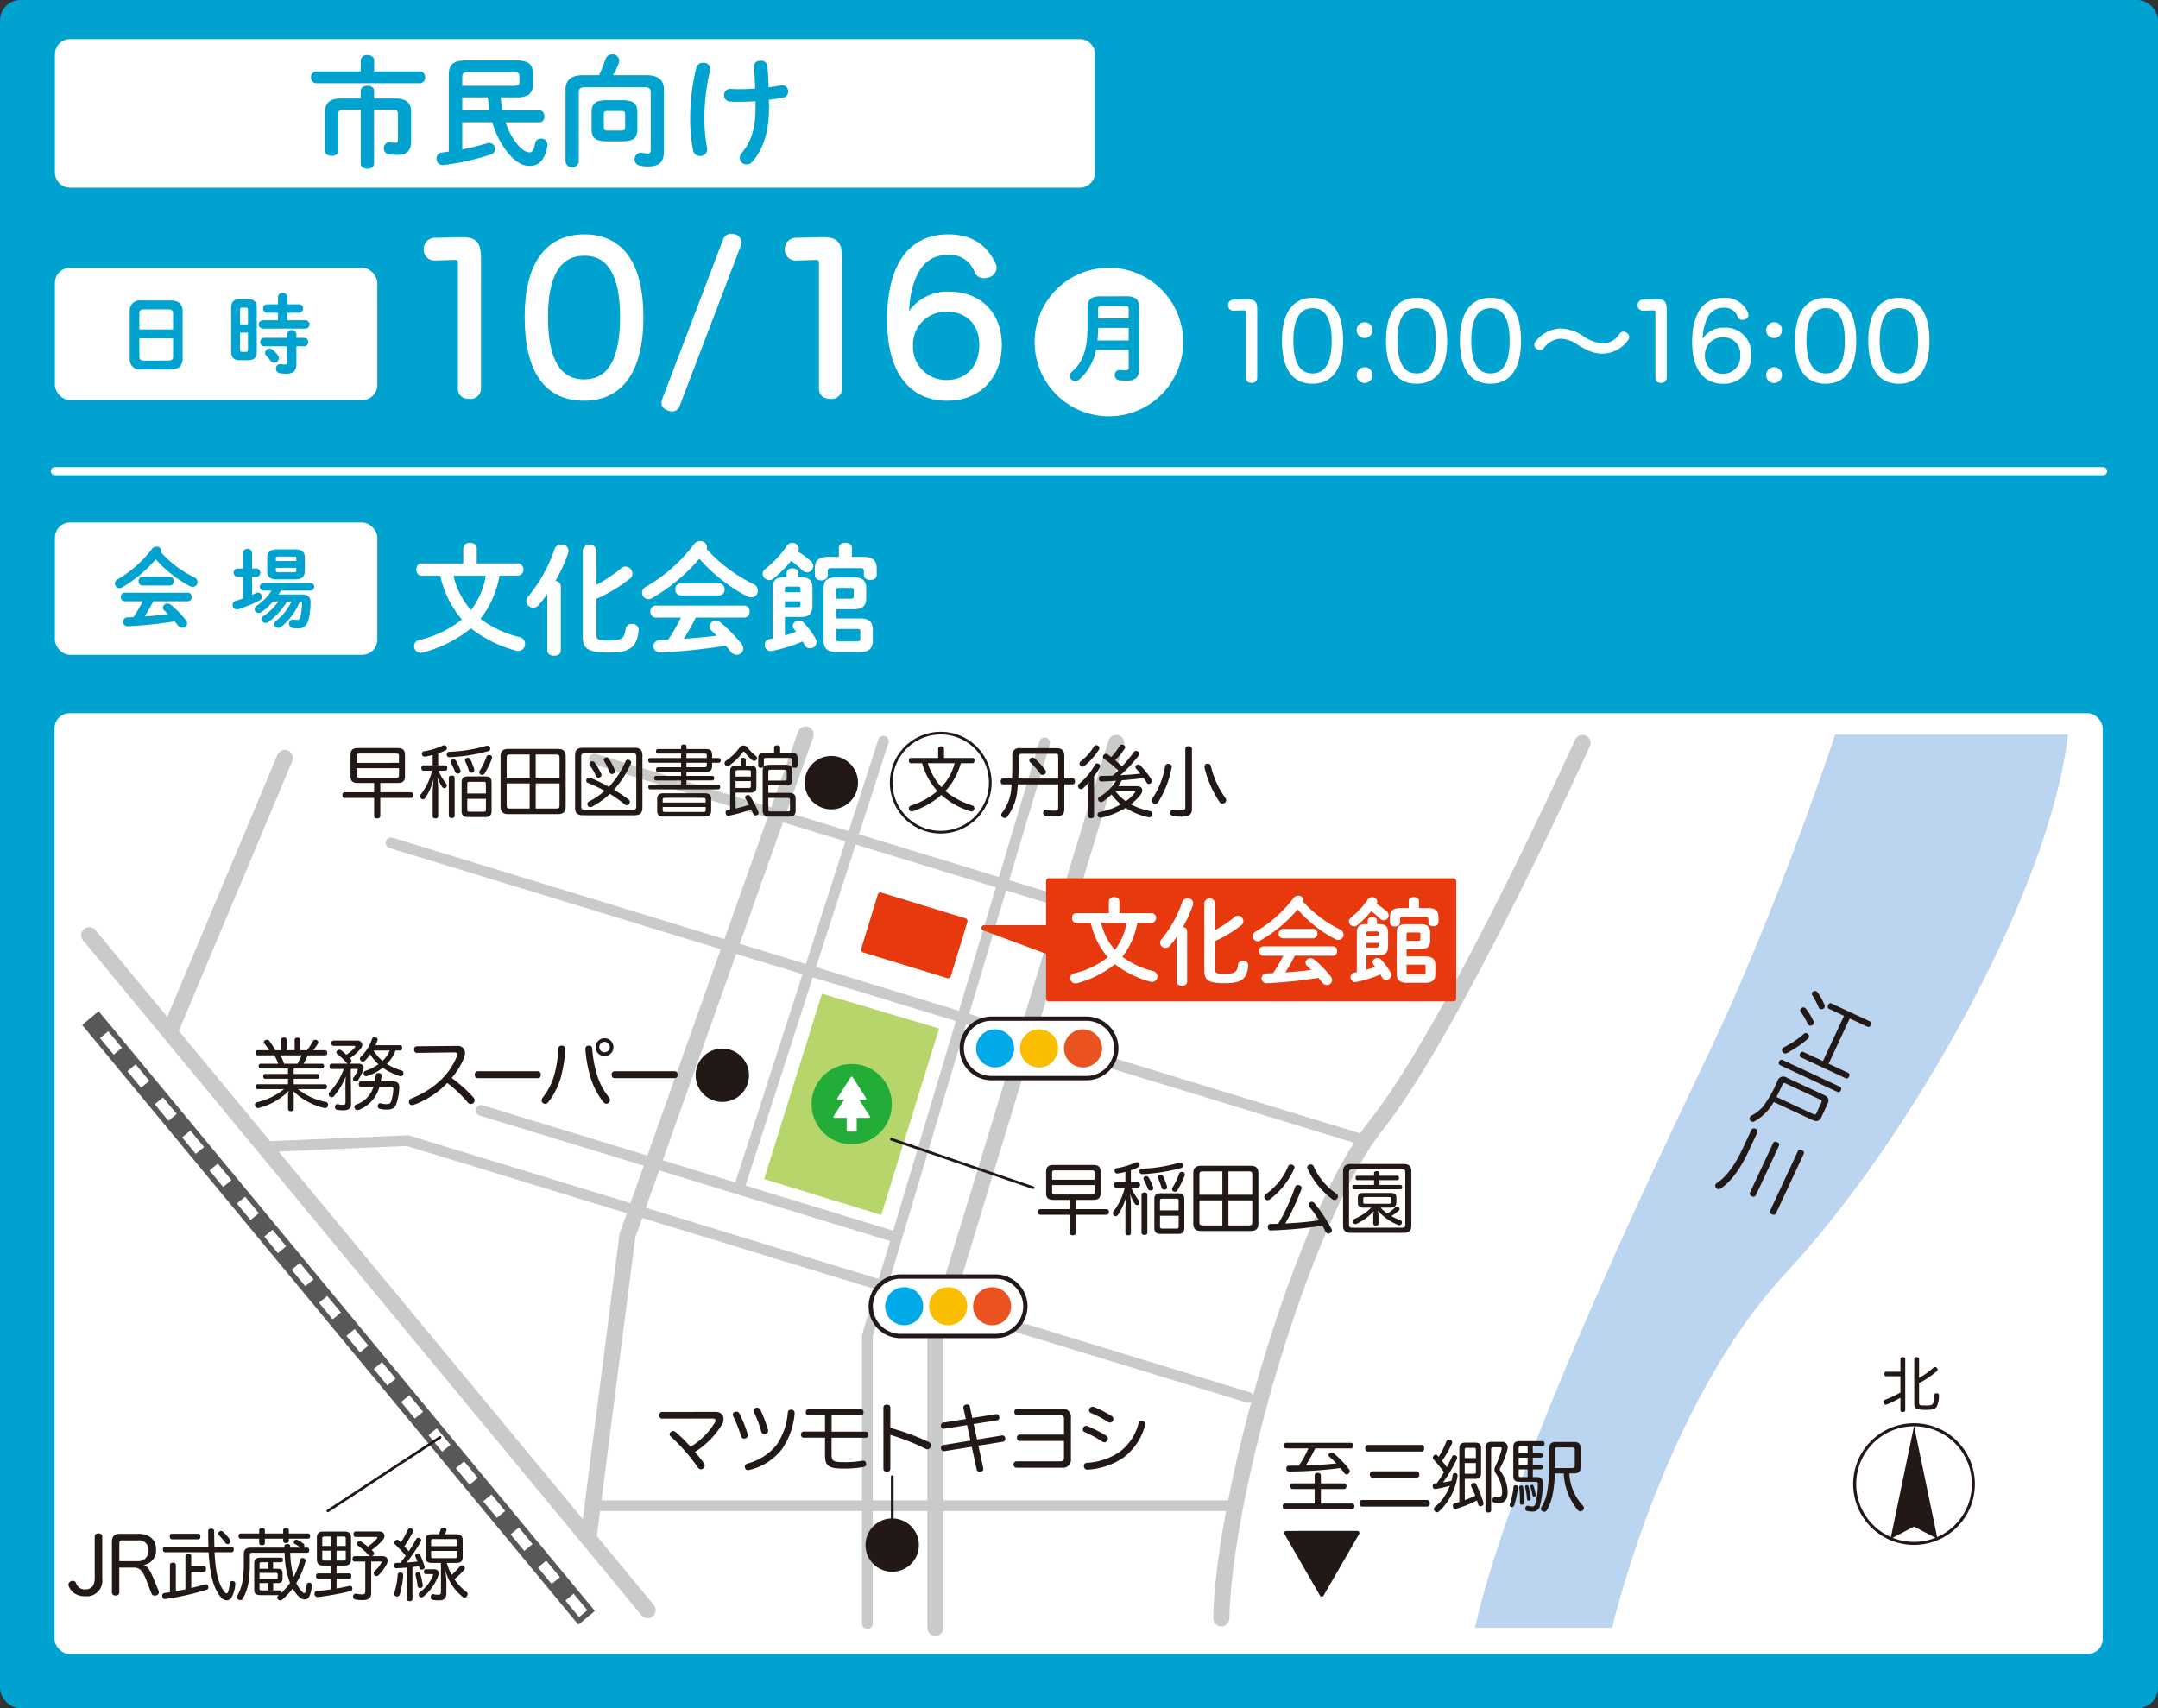 <svg xmlns="http://www.w3.org/2000/svg" width="402" height="318.278" viewBox="0 0 402 318.278"><rect x="0" y="0" width="402" height="318.278" fill="#333333" stroke="none"/><g transform="translate(-0.627 -0.628)"><g transform="translate(1.627 1.628)"><rect width="400" height="316.279" rx="2.835" fill="#00a3cf"/><rect width="400" height="316.279" rx="2.835" fill="none" stroke="#00a3cf" stroke-linecap="round" stroke-linejoin="round" stroke-width="2"/><path d="M2.835,0H190.924a2.835,2.835,0,0,1,2.835,2.835V24.846a2.834,2.834,0,0,1-2.834,2.834H2.835A2.835,2.835,0,0,1,0,24.845V2.835A2.835,2.835,0,0,1,2.835,0Z" transform="translate(9.227 6.287)" fill="#fff"/><path d="M45.243,7.691a1.122,1.122,0,0,1,1.255-1c.636,0,1.252.342,1.252,1V9.742h8.526a1,1,0,0,1,.957,1.1.994.994,0,0,1-.957,1.094H36.945a1,1,0,0,1-.957-1.094,1,1,0,0,1,.957-1.1h8.3Zm6.383,7.089c2.166,0,3.009.843,3.009,2.531v5.472c0,1.823-.913,2.506-2.622,2.506a7.954,7.954,0,0,1-1.619-.137,1.053,1.053,0,0,1-.841-1.094,1.041,1.041,0,0,1,1.229-1.1,6.04,6.04,0,0,0,.867.068c.365,0,.524-.114.524-.547V17.676c0-.57-.205-.8-1.05-.8h-3.4V26.954c0,.592-.614.911-1.229.911-.64,0-1.255-.319-1.255-.911V16.878H42.12c-.843,0-1.048.228-1.048.8v6.907c0,.592-.617.889-1.232.889s-1.23-.3-1.23-.889V17.311c0-1.688.843-2.531,3.009-2.531h3.624V13.322c0-.617.615-.913,1.255-.913.615,0,1.229.3,1.229.913V14.78Z" transform="translate(20.954 2.568)" fill="#00a3cf"/><path d="M61.9,14.187a17.674,17.674,0,0,0,.319,2.44h6.931c.592,0,.866.547.866,1.094s-.273,1.1-.866,1.1H62.791a12.606,12.606,0,0,0,2.187,4.1c1,1.185,1.688,1.505,2.3,1.505.454,0,.775-.342,1-1.642a1.074,1.074,0,0,1,1.118-.911,1.117,1.117,0,0,1,1.183,1.276c-.433,2.667-1.572,3.807-3.26,3.807-1.162,0-2.44-.456-4.035-2.37a15.812,15.812,0,0,1-2.964-5.768H54.72v5.061c1.549-.3,3.1-.685,4.627-1.141a1.082,1.082,0,0,1,1.458,1.094,1.034,1.034,0,0,1-.773,1A45.844,45.844,0,0,1,51.208,26.8a1.164,1.164,0,0,1-1.276-1.232,1.06,1.06,0,0,1,.957-1.1c.433-.044.866-.112,1.323-.181V9.993c0-1.916.82-2.69,3.214-2.69h9.231c2.394,0,3.214.706,3.214,2.394V11.84a2.153,2.153,0,0,1-.752,1.846,4.57,4.57,0,0,1-2.462.5Zm2.3-2.142c.933,0,1.164-.161,1.164-.731V10.221c0-.547-.231-.729-1.164-.729H55.858c-.91,0-1.138.251-1.138.911v1.642ZM54.72,16.627H59.8a21.993,21.993,0,0,1-.3-2.44H54.72Z" transform="translate(30.393 2.954)" fill="#00a3cf"/><path d="M70.816,10.492a24.985,24.985,0,0,0,1.162-2.918,1.328,1.328,0,0,1,1.3-.957,1.215,1.215,0,0,1,1.3,1.162,1.479,1.479,0,0,1-.093.5,16.307,16.307,0,0,1-1.048,2.21h6.246c2.257,0,3.214.981,3.214,2.69V24.695c0,1.984-.913,2.8-2.964,2.8a6.883,6.883,0,0,1-1.5-.159,1.174,1.174,0,0,1-1-1.162,1.19,1.19,0,0,1,1.481-1.209,5.158,5.158,0,0,0,.934.114c.41,0,.592-.159.592-.706V13.731c0-.617-.226-1-1.1-1H68.126c-.866,0-1.094.387-1.094,1V26.61a1.243,1.243,0,0,1-2.462,0V13.182c0-1.709.957-2.69,3.214-2.69ZM72.208,22.8c-2.121,0-2.781-.684-2.781-2.256V17.4c0-1.574.661-2.257,2.781-2.257h2.964c2.121,0,2.78.684,2.78,2.257v3.146c-.023,1.938-1.048,2.212-2.78,2.256ZM74.9,20.8c.64,0,.776-.159.776-.615V17.765c0-.457-.137-.615-.776-.615H72.481c-.64,0-.776.158-.776.615v2.417c0,.547.273.615.776.615Z" transform="translate(39.778 2.524)" fill="#00a3cf"/><path d="M81.135,7.72a1.216,1.216,0,0,1,1.322,1.139,1.95,1.95,0,0,1-.046.319,38.658,38.658,0,0,0-1.05,8.914,31.014,31.014,0,0,0,.48,5.426,1.756,1.756,0,0,1,.044.342,1.246,1.246,0,0,1-1.322,1.232,1.279,1.279,0,0,1-1.3-1.027,28.949,28.949,0,0,1-.548-5.95,39.576,39.576,0,0,1,1.141-9.46,1.243,1.243,0,0,1,1.278-.934m6.953,7.272c-.845,0-1.369,0-1.961-.046a1.138,1.138,0,0,1-1.094-1.185A1.1,1.1,0,0,1,86.22,12.6c.522.023,1.092.046,1.8.046.911,0,1.868-.046,2.8-.114-.047-1.367-.116-2.69-.228-4.057-.046-.775.591-1.141,1.253-1.141a1.145,1.145,0,0,1,1.253,1c.114,1.276.182,2.6.229,3.966.82-.114,1.595-.228,2.278-.365a1.132,1.132,0,0,1,1.369,1.139,1.111,1.111,0,0,1-.913,1.118c-.82.159-1.732.319-2.69.433.024.57.024,1.141.024,1.71,0,4.4-1.186,7.659-3.1,9.825a1.389,1.389,0,0,1-1.048.5,1.266,1.266,0,0,1-1.3-1.208,1.348,1.348,0,0,1,.365-.913c1.663-1.959,2.576-4.467,2.576-8.206v-1.46c-.981.068-1.938.114-2.8.114" transform="translate(48.853 2.972)" fill="#00a3cf"/><path d="M63.312,68.113a20.737,20.737,0,0,1-1.139,3.875,17.221,17.221,0,0,1-2.44,4.15,19.927,19.927,0,0,0,7.25,3.4,1.309,1.309,0,0,1,1.071,1.276,1.283,1.283,0,0,1-1.276,1.323,1.548,1.548,0,0,1-.433-.068,23.573,23.573,0,0,1-8.367-4.15A23.869,23.869,0,0,1,49,82.429a2.264,2.264,0,0,1-.387.046,1.23,1.23,0,0,1-1.232-1.255,1.167,1.167,0,0,1,1-1.139,20.01,20.01,0,0,0,7.913-3.807,18.712,18.712,0,0,1-4.036-8.162H48.721c-.592,0-.91-.57-.91-1.139s.317-1.141.91-1.141h7.82v-2.8A1.125,1.125,0,0,1,57.8,62c.638,0,1.253.342,1.253,1.025v2.8h7.773a1.162,1.162,0,0,1,0,2.28Zm-8.593,0a14.78,14.78,0,0,0,3.26,6.406,14.292,14.292,0,0,0,2.759-6.406Z" transform="translate(28.754 38.148)" fill="#fff"/><path d="M64.037,71.372a21.441,21.441,0,0,1-1.64,2.119,1.294,1.294,0,0,1-2.28-.775,1.288,1.288,0,0,1,.387-.889,28.136,28.136,0,0,0,4.879-8.777,1.234,1.234,0,0,1,1.23-.845,1.19,1.19,0,0,1,1.3,1.574,30.65,30.65,0,0,1-2.371,5.2,1.027,1.027,0,0,1,1,1V81.949c0,.638-.615.959-1.255.959-.615,0-1.253-.321-1.253-.959Zm9.142-1.688a26.033,26.033,0,0,0,4.606-3.078,1.25,1.25,0,0,1,.82-.319,1.361,1.361,0,0,1,1.276,1.322,1.156,1.156,0,0,1-.5.957,29.558,29.558,0,0,1-6.2,3.74v6.725c0,.822.273,1.048,2.257,1.048,2.44,0,2.964-.41,3.169-2.121a1.1,1.1,0,0,1,1.164-.98,1.152,1.152,0,0,1,1.276,1.232c-.366,3.26-1.756,4.1-5.585,4.1-3.921,0-4.832-.752-4.832-2.986V63.3a1.287,1.287,0,0,1,2.552,0Z" transform="translate(36.927 38.266)" fill="#fff"/><path d="M93.977,69.794a1.379,1.379,0,0,1,.843,1.232,1.216,1.216,0,0,1-1.23,1.253,1.593,1.593,0,0,1-.8-.205,31,31,0,0,1-8.87-7,33.892,33.892,0,0,1-8.844,7.364,1.2,1.2,0,0,1-.64.182,1.226,1.226,0,0,1-1.185-1.208,1.276,1.276,0,0,1,.706-1.094,30.16,30.16,0,0,0,8.982-7.957,1.394,1.394,0,0,1,1.116-.57,1.2,1.2,0,0,1,1.278,1.094,1.133,1.133,0,0,1-.068.365,28.23,28.23,0,0,0,8.709,6.542M83.261,76.04a42.4,42.4,0,0,1-2.256,3.968c2.051-.16,4.1-.321,6.132-.594-.319-.342-.661-.661-.959-.934a1.058,1.058,0,0,1-.387-.775A1.167,1.167,0,0,1,87,76.632a1.459,1.459,0,0,1,.889.342,26.2,26.2,0,0,1,3.852,3.945,1.517,1.517,0,0,1,.366.911,1.193,1.193,0,0,1-1.232,1.141,1.464,1.464,0,0,1-1.186-.64c-.251-.342-.547-.706-.843-1.048A108.118,108.118,0,0,1,76.6,82.561a1.164,1.164,0,1,1-.068-2.326l1.574-.068A37.606,37.606,0,0,0,80.5,76.04h-4.7a1.036,1.036,0,0,1-1-1.116,1.024,1.024,0,0,1,1-1.116H92.289a1.01,1.01,0,0,1,1,1.116,1.021,1.021,0,0,1-1,1.116Zm4.355-6.36a1.011,1.011,0,0,1,1,1.118,1.022,1.022,0,0,1-1,1.116h-7.18a1.038,1.038,0,0,1-1-1.116,1.026,1.026,0,0,1,1-1.118Z" transform="translate(45.358 38.016)" fill="#fff"/><path d="M93.523,63.629a16.615,16.615,0,0,1,2.392,1.779,1.258,1.258,0,0,1,.457.934,1.2,1.2,0,0,1-1.186,1.164,1.326,1.326,0,0,1-.889-.412,16.626,16.626,0,0,0-2.052-1.732,24.432,24.432,0,0,1-3.237,3.26,1.305,1.305,0,0,1-.843.319,1.243,1.243,0,0,1-1.23-1.162,1.172,1.172,0,0,1,.5-.913,19.123,19.123,0,0,0,3.989-4.285,1.184,1.184,0,0,1,1.027-.57,1.2,1.2,0,0,1,1.23,1.071.988.988,0,0,1-.158.524Zm-2.44,15.617c.706-.184,1.413-.435,2.119-.685-.137-.159-.273-.319-.387-.456a.993.993,0,0,1-.273-.638,1.105,1.105,0,0,1,1.139-1,1.255,1.255,0,0,1,.89.386,14.94,14.94,0,0,1,2.257,3.056,1.3,1.3,0,0,1,.158.615,1.187,1.187,0,0,1-1.229,1.116,1.064,1.064,0,0,1-.981-.592c-.114-.205-.251-.456-.387-.684a29.323,29.323,0,0,1-5.7,1.777A1.113,1.113,0,0,1,87.321,81a1.023,1.023,0,0,1,.845-1.048c.205-.046.41-.091.638-.137V70.445c0-1.527.684-2.028,2.121-2.028H91.4v-.843c0-.548.547-.822,1.094-.822s1.1.273,1.1.822v.843h.5c1.435,0,2.119.5,2.119,2.028v3.239c-.023,1.5-.638,2.1-2.119,2.119H91.083Zm2.9-8.64c0-.366-.093-.457-.456-.457H91.539c-.365,0-.456.091-.456.457V71.2h2.9Zm-.456,3.374c.363,0,.456-.091.456-.456v-.64h-2.9v1.1ZM105.7,64.611c1.982,0,2.484.843,2.484,2.278v1.073c0,.638-.592.957-1.185.957-.615,0-1.208-.319-1.208-.957v-.706c0-.435-.184-.548-.731-.548H99.79c-.547,0-.729.114-.729.548v.8c0,.615-.591.934-1.185.934-.617,0-1.209-.319-1.209-.934V66.889c0-1.435.5-2.278,2.508-2.278h1.961V62.923c0-.638.615-.934,1.208-.934.615,0,1.209.3,1.209.934v1.688Zm-5.084,9.757v1.709h4.467c1.6,0,2.371.64,2.371,2.029v2.189c0,1.39-.775,2.051-2.371,2.051h-4.445c-1.665,0-2.348-.752-2.348-2.142V70.424c0-1.391.706-1.984,2.189-1.984h3.579c1.367,0,2.165.57,2.165,1.961v2.005c-.021,1.574-.978,1.938-2.392,1.961Zm2.713-1.961c.433,0,.57-.091.57-.41V70.812c0-.319-.137-.41-.57-.41h-2.143c-.433,0-.57.091-.57.41v1.595Zm-2.713,5.631v1.847c0,.319.137.456.57.456h3.374c.433,0,.57-.137.57-.456V78.47c0-.387-.228-.433-.57-.433Z" transform="translate(54.134 38.139)" fill="#fff"/><path d="M58.636,55.54a1.585,1.585,0,0,1-1.8,1.61c-1.046,0-1.759-.524-1.759-1.572v-23.2c0-.823-.186-1.123-.972-1.123h-.15l-3.519.114h-.075a1.646,1.646,0,0,1-1.647-1.686,1.7,1.7,0,0,1,1.647-1.8l4.79-.112h.337c2.47,0,3.144.824,3.144,3.556Z" transform="translate(29.595 15.798)" fill="#fff"/><path d="M58.636,55.54a1.585,1.585,0,0,1-1.8,1.61c-1.046,0-1.759-.524-1.759-1.572v-23.2c0-.823-.186-1.123-.972-1.123h-.15l-3.519.114h-.075a1.646,1.646,0,0,1-1.647-1.686,1.7,1.7,0,0,1,1.647-1.8l4.79-.112h.337c2.47,0,3.144.824,3.144,3.556Z" transform="translate(29.595 15.798)" fill="none" stroke="#fff" stroke-linecap="round" stroke-linejoin="round" stroke-width="0.75"/><path d="M81.524,42.532c0,9.918-3.779,15.157-10.666,15.157-7.073,0-10.7-5.2-10.7-15.232,0-9.768,3.779-15.007,10.741-15.007,6.809,0,10.627,4.977,10.627,15.082m-17.777-.037c0,7.9,2.358,11.975,7.11,11.975s7.075-4.078,7.075-11.975c0-7.747-2.285-11.827-7.036-11.827-4.716,0-7.149,3.968-7.149,11.827" transform="translate(36.953 15.596)" fill="#fff"/><path d="M81.524,42.532c0,9.918-3.779,15.157-10.666,15.157-7.073,0-10.7-5.2-10.7-15.232,0-9.768,3.779-15.007,10.741-15.007C77.706,27.45,81.524,32.427,81.524,42.532Zm-17.777-.037c0,7.9,2.358,11.975,7.11,11.975s7.075-4.078,7.075-11.975c0-7.747-2.285-11.827-7.036-11.827C66.18,30.668,63.747,34.635,63.747,42.494Z" transform="translate(36.953 15.596)" fill="none" stroke="#fff" stroke-linecap="round" stroke-linejoin="round" stroke-width="0.75"/><path d="M78.386,58.884a1.1,1.1,0,0,1-1.079.843,1.578,1.578,0,0,1-.641-.135c-.605-.236-.976-.573-.976-1.079a1.336,1.336,0,0,1,.1-.506L87.146,28.217a1.222,1.222,0,0,1,1.178-.841,1.877,1.877,0,0,1,.607.1,1.2,1.2,0,0,1,.911,1.112,1.693,1.693,0,0,1-.1.539Z" transform="translate(46.899 15.55)" fill="#fff"/><path d="M78.386,58.884a1.1,1.1,0,0,1-1.079.843,1.578,1.578,0,0,1-.641-.135c-.605-.236-.976-.573-.976-1.079a1.336,1.336,0,0,1,.1-.506L87.146,28.217a1.222,1.222,0,0,1,1.178-.841,1.877,1.877,0,0,1,.607.1,1.2,1.2,0,0,1,.911,1.112,1.693,1.693,0,0,1-.1.539Z" transform="translate(46.899 15.55)" fill="none" stroke="#fff" stroke-linecap="round" stroke-linejoin="round" stroke-width="0.75"/><path d="M99.617,55.54a1.585,1.585,0,0,1-1.8,1.61c-1.046,0-1.759-.524-1.759-1.572v-23.2c0-.823-.186-1.123-.972-1.123h-.15l-3.519.114h-.075A1.646,1.646,0,0,1,89.7,29.679a1.7,1.7,0,0,1,1.647-1.8l4.79-.112h.337c2.471,0,3.144.824,3.144,3.556Z" transform="translate(55.871 15.798)" fill="#fff"/><path d="M99.617,55.54a1.585,1.585,0,0,1-1.8,1.61c-1.046,0-1.759-.524-1.759-1.572v-23.2c0-.823-.186-1.123-.972-1.123h-.15l-3.519.114h-.075A1.646,1.646,0,0,1,89.7,29.679a1.7,1.7,0,0,1,1.647-1.8l4.79-.112h.337c2.471,0,3.144.824,3.144,3.556Z" transform="translate(55.871 15.798)" fill="none" stroke="#fff" stroke-linecap="round" stroke-linejoin="round" stroke-width="0.75"/><path d="M112.4,38.115c5.763,0,9.506,3.781,9.506,9.543s-3.743,10.03-9.8,10.03c-6.774,0-10.816-5.053-10.816-14.633,0-9.731,3.592-15.606,11-15.606,4.453,0,7,2.057,8.458,5.127a1.351,1.351,0,0,1,.187.711,1.6,1.6,0,0,1-1.123,1.422,3.188,3.188,0,0,1-.859.15A1.43,1.43,0,0,1,117.565,34a5.235,5.235,0,0,0-5.428-3.481c-2.768,0-4.9,1.46-6.136,4.342-.9,2.095-1.274,3.816-1.461,7.971a8.438,8.438,0,0,1,7.859-4.716m-7.036,9.656a6.542,6.542,0,0,0,6.624,6.811c3.929,0,6.476-2.807,6.476-6.923,0-3.966-2.547-6.549-6.362-6.549a6.49,6.49,0,0,0-6.738,6.661" transform="translate(63.338 15.596)" fill="#fff"/><path d="M112.4,38.115c5.763,0,9.506,3.781,9.506,9.543s-3.743,10.03-9.8,10.03c-6.774,0-10.816-5.053-10.816-14.633,0-9.731,3.592-15.606,11-15.606,4.453,0,7,2.057,8.458,5.127a1.351,1.351,0,0,1,.187.711,1.6,1.6,0,0,1-1.123,1.422,3.188,3.188,0,0,1-.859.15A1.43,1.43,0,0,1,117.565,34a5.235,5.235,0,0,0-5.428-3.481c-2.768,0-4.9,1.46-6.136,4.342-.9,2.095-1.274,3.816-1.461,7.971A8.438,8.438,0,0,1,112.4,38.115Zm-7.036,9.656a6.542,6.542,0,0,0,6.624,6.811c3.929,0,6.476-2.807,6.476-6.923,0-3.966-2.547-6.549-6.362-6.549A6.49,6.49,0,0,0,105.363,47.771Z" transform="translate(63.338 15.596)" fill="none" stroke="#fff" stroke-linecap="round" stroke-linejoin="round" stroke-width="0.75"/><path d="M144.231,44.61a13.84,13.84,0,1,1-13.84-13.84,13.839,13.839,0,0,1,13.84,13.84" transform="translate(75.181 18.115)" fill="#fff"/><path d="M131.226,34.019c1.631,0,2.291.716,2.291,2.077V47.483c0,1.683-.8,2.274-2.344,2.274a10.924,10.924,0,0,1-1.38-.09.939.939,0,0,1-.841-.949.929.929,0,0,1,1.076-.967,8.1,8.1,0,0,0,.911.072c.431,0,.609-.125.609-.591V44.01h-6.087a9.7,9.7,0,0,1-3.152,5.532,1.119,1.119,0,0,1-.734.286.988.988,0,0,1-.983-.967,1.077,1.077,0,0,1,.412-.806c1.986-1.772,2.882-4.118,2.882-8.308V36.1c0-1.361.661-2.077,2.291-2.077Zm.322,5.89h-5.693c-.018.788-.036,1.559-.125,2.345h5.818Zm-5.013-4.1c-.537,0-.68.179-.68.591v1.754h5.693V36.4c0-.43-.161-.591-.68-.591Z" transform="translate(77.708 20.182)" fill="#00a3cf"/><path d="M143.823,48.919a.827.827,0,0,1-.936.84c-.547,0-.918-.273-.918-.82v-12.1c0-.428-.1-.586-.508-.586h-.078l-1.834.059h-.039a.858.858,0,0,1-.859-.879.881.881,0,0,1,.859-.936l2.5-.059h.176c1.287,0,1.639.428,1.639,1.854Z" transform="translate(89.251 20.449)" fill="#fff"/><path d="M143.823,48.919a.827.827,0,0,1-.936.84c-.547,0-.918-.273-.918-.82v-12.1c0-.428-.1-.586-.508-.586h-.078l-1.834.059h-.039a.858.858,0,0,1-.859-.879.881.881,0,0,1,.859-.936l2.5-.059h.176c1.287,0,1.639.428,1.639,1.854Z" transform="translate(89.251 20.449)" fill="none" stroke="#fff" stroke-linecap="round" stroke-linejoin="round" stroke-width="0.25"/><path d="M155.889,42.135c0,5.17-1.972,7.9-5.563,7.9-3.688,0-5.582-2.713-5.582-7.944,0-5.094,1.972-7.827,5.6-7.827,3.553,0,5.543,2.6,5.543,7.867m-9.272-.021c0,4.119,1.23,6.246,3.709,6.246s3.689-2.127,3.689-6.246c0-4.039-1.191-6.168-3.67-6.168-2.459,0-3.729,2.069-3.729,6.168" transform="translate(93.187 20.342)" fill="#fff"/><path d="M155.889,42.135c0,5.17-1.972,7.9-5.563,7.9-3.688,0-5.582-2.713-5.582-7.944,0-5.094,1.972-7.827,5.6-7.827C153.9,34.268,155.889,36.864,155.889,42.135Zm-9.272-.021c0,4.119,1.23,6.246,3.709,6.246s3.689-2.127,3.689-6.246c0-4.039-1.191-6.168-3.67-6.168C147.887,35.946,146.617,38.014,146.617,42.114Z" transform="translate(93.187 20.342)" fill="none" stroke="#fff" stroke-linecap="round" stroke-linejoin="round" stroke-width="0.25"/><path d="M155.946,38.379a1.347,1.347,0,1,1-1.346-1.33,1.306,1.306,0,0,1,1.346,1.33m0,8.372a1.347,1.347,0,1,1-1.346-1.325,1.307,1.307,0,0,1,1.346,1.325" transform="translate(98.598 22.118)" fill="#fff"/><path d="M155.946,38.379a1.347,1.347,0,1,1-1.346-1.33A1.306,1.306,0,0,1,155.946,38.379Zm0,8.372a1.347,1.347,0,1,1-1.346-1.325A1.307,1.307,0,0,1,155.946,46.75Z" transform="translate(98.598 22.118)" fill="none" stroke="#fff" stroke-linecap="round" stroke-linejoin="round" stroke-width="0.25"/><path d="M167.7,42.135c0,5.17-1.973,7.9-5.563,7.9-3.688,0-5.582-2.713-5.582-7.944,0-5.094,1.973-7.827,5.6-7.827,3.553,0,5.543,2.6,5.543,7.867m-9.272-.021c0,4.119,1.23,6.246,3.709,6.246s3.689-2.127,3.689-6.246c0-4.039-1.191-6.168-3.67-6.168-2.459,0-3.729,2.069-3.729,6.168" transform="translate(100.763 20.342)" fill="#fff"/><path d="M167.7,42.135c0,5.17-1.973,7.9-5.563,7.9-3.688,0-5.582-2.713-5.582-7.944,0-5.094,1.973-7.827,5.6-7.827C165.715,34.268,167.7,36.864,167.7,42.135Zm-9.272-.021c0,4.119,1.23,6.246,3.709,6.246s3.689-2.127,3.689-6.246c0-4.039-1.191-6.168-3.67-6.168C159.7,35.946,158.433,38.014,158.433,42.114Z" transform="translate(100.763 20.342)" fill="none" stroke="#fff" stroke-linecap="round" stroke-linejoin="round" stroke-width="0.25"/><path d="M176.086,42.135c0,5.17-1.973,7.9-5.563,7.9-3.688,0-5.582-2.713-5.582-7.944,0-5.094,1.973-7.827,5.6-7.827,3.553,0,5.543,2.6,5.543,7.867m-9.272-.021c0,4.119,1.23,6.246,3.709,6.246s3.689-2.127,3.689-6.246c0-4.039-1.191-6.168-3.67-6.168-2.459,0-3.729,2.069-3.729,6.168" transform="translate(106.137 20.342)" fill="#fff"/><path d="M176.086,42.135c0,5.17-1.973,7.9-5.563,7.9-3.688,0-5.582-2.713-5.582-7.944,0-5.094,1.973-7.827,5.6-7.827C174.1,34.268,176.086,36.864,176.086,42.135Zm-9.272-.021c0,4.119,1.23,6.246,3.709,6.246s3.689-2.127,3.689-6.246c0-4.039-1.191-6.168-3.67-6.168C168.084,35.946,166.814,38.014,166.814,42.114Z" transform="translate(106.137 20.342)" fill="none" stroke="#fff" stroke-linecap="round" stroke-linejoin="round" stroke-width="0.25"/><path d="M182.349,39.195a7.369,7.369,0,0,0,3.707,1.367,3.994,3.994,0,0,0,3.2-1.914.694.694,0,0,1,.584-.293.916.916,0,0,1,.607.234.839.839,0,0,1,.35.643.78.78,0,0,1-.176.47,5.84,5.84,0,0,1-4.606,2.5c-1.484,0-2.557-.391-4.51-1.561a6.007,6.007,0,0,0-3.455-1.23,4.263,4.263,0,0,0-3.161,1.834.749.749,0,0,1-.568.273.989.989,0,0,1-.643-.254.748.748,0,0,1-.1-1.133,5.977,5.977,0,0,1,4.432-2.361,7.577,7.577,0,0,1,4.332,1.426" transform="translate(111.582 22.569)" fill="#fff"/><path d="M182.349,39.195a7.369,7.369,0,0,0,3.707,1.367,3.994,3.994,0,0,0,3.2-1.914.694.694,0,0,1,.584-.293.916.916,0,0,1,.607.234.839.839,0,0,1,.35.643.78.78,0,0,1-.176.47,5.84,5.84,0,0,1-4.606,2.5c-1.484,0-2.557-.391-4.51-1.561a6.007,6.007,0,0,0-3.455-1.23,4.263,4.263,0,0,0-3.161,1.834.749.749,0,0,1-.568.273.989.989,0,0,1-.643-.254.748.748,0,0,1-.1-1.133,5.977,5.977,0,0,1,4.432-2.361A7.577,7.577,0,0,1,182.349,39.195Z" transform="translate(111.582 22.569)" fill="none" stroke="#fff" stroke-linecap="round" stroke-linejoin="round" stroke-width="0.25"/><path d="M190.308,48.919a.827.827,0,0,1-.936.84c-.547,0-.918-.273-.918-.82v-12.1c0-.428-.1-.586-.508-.586h-.078l-1.834.059H186a.859.859,0,0,1-.859-.879.881.881,0,0,1,.859-.936l2.5-.059h.176c1.287,0,1.639.428,1.639,1.854Z" transform="translate(119.048 20.449)" fill="#fff"/><path d="M190.308,48.919a.827.827,0,0,1-.936.84c-.547,0-.918-.273-.918-.82v-12.1c0-.428-.1-.586-.508-.586h-.078l-1.834.059H186a.859.859,0,0,1-.859-.879.881.881,0,0,1,.859-.936l2.5-.059h.176c1.287,0,1.639.428,1.639,1.854Z" transform="translate(119.048 20.449)" fill="none" stroke="#fff" stroke-linecap="round" stroke-linejoin="round" stroke-width="0.25"/><path d="M197.1,39.83a4.668,4.668,0,0,1,4.959,4.978,4.907,4.907,0,0,1-5.115,5.231c-3.533,0-5.641-2.635-5.641-7.633,0-5.074,1.875-8.139,5.738-8.139a4.464,4.464,0,0,1,4.412,2.676.7.7,0,0,1,.1.369.837.837,0,0,1-.584.742,1.664,1.664,0,0,1-.449.078.746.746,0,0,1-.723-.449,2.727,2.727,0,0,0-2.83-1.815,3.346,3.346,0,0,0-3.2,2.264A10.484,10.484,0,0,0,193,42.29a4.4,4.4,0,0,1,4.1-2.461m-3.67,5.037a3.414,3.414,0,0,0,3.455,3.553,3.3,3.3,0,0,0,3.377-3.611,3.171,3.171,0,0,0-3.318-3.416,3.384,3.384,0,0,0-3.514,3.475" transform="translate(123.041 20.341)" fill="#fff"/><path d="M197.1,39.83a4.668,4.668,0,0,1,4.959,4.978,4.907,4.907,0,0,1-5.115,5.231c-3.533,0-5.641-2.635-5.641-7.633,0-5.074,1.875-8.139,5.738-8.139a4.464,4.464,0,0,1,4.412,2.676.7.7,0,0,1,.1.369.837.837,0,0,1-.584.742,1.664,1.664,0,0,1-.449.078.746.746,0,0,1-.723-.449,2.727,2.727,0,0,0-2.83-1.815,3.346,3.346,0,0,0-3.2,2.264A10.484,10.484,0,0,0,193,42.29,4.4,4.4,0,0,1,197.1,39.83Zm-3.67,5.037a3.414,3.414,0,0,0,3.455,3.553,3.3,3.3,0,0,0,3.377-3.611,3.171,3.171,0,0,0-3.318-3.416A3.384,3.384,0,0,0,193.434,44.867Z" transform="translate(123.041 20.341)" fill="none" stroke="#fff" stroke-linecap="round" stroke-linejoin="round" stroke-width="0.25"/><path d="M202.085,38.379a1.347,1.347,0,1,1-1.346-1.33,1.306,1.306,0,0,1,1.346,1.33m0,8.372a1.347,1.347,0,1,1-1.346-1.325,1.307,1.307,0,0,1,1.346,1.325" transform="translate(128.74 22.118)" fill="#fff"/><path d="M202.085,38.379a1.347,1.347,0,1,1-1.346-1.33A1.306,1.306,0,0,1,202.085,38.379Zm0,8.372a1.347,1.347,0,1,1-1.346-1.325A1.307,1.307,0,0,1,202.085,46.75Z" transform="translate(128.74 22.118)" fill="none" stroke="#fff" stroke-linecap="round" stroke-linejoin="round" stroke-width="0.25"/><path d="M213.845,42.135c0,5.17-1.973,7.9-5.563,7.9-3.688,0-5.582-2.713-5.582-7.944,0-5.094,1.973-7.827,5.6-7.827,3.553,0,5.543,2.6,5.543,7.867m-9.272-.021c0,4.119,1.23,6.246,3.709,6.246s3.689-2.127,3.689-6.246c0-4.039-1.191-6.168-3.67-6.168-2.459,0-3.729,2.069-3.729,6.168" transform="translate(130.816 20.342)" fill="#fff"/><path d="M213.845,42.135c0,5.17-1.973,7.9-5.563,7.9-3.688,0-5.582-2.713-5.582-7.944,0-5.094,1.973-7.827,5.6-7.827C211.855,34.268,213.845,36.864,213.845,42.135Zm-9.272-.021c0,4.119,1.23,6.246,3.709,6.246s3.689-2.127,3.689-6.246c0-4.039-1.191-6.168-3.67-6.168C205.843,35.946,204.573,38.014,204.573,42.114Z" transform="translate(130.816 20.342)" fill="none" stroke="#fff" stroke-linecap="round" stroke-linejoin="round" stroke-width="0.25"/><path d="M222.226,42.135c0,5.17-1.973,7.9-5.563,7.9-3.688,0-5.582-2.713-5.582-7.944,0-5.094,1.973-7.827,5.6-7.827,3.553,0,5.543,2.6,5.543,7.867m-9.272-.021c0,4.119,1.23,6.246,3.709,6.246s3.689-2.127,3.689-6.246c0-4.039-1.191-6.168-3.67-6.168-2.459,0-3.729,2.069-3.729,6.168" transform="translate(136.075 20.342)" fill="#fff"/><path d="M222.226,42.135c0,5.17-1.973,7.9-5.563,7.9-3.688,0-5.582-2.713-5.582-7.944,0-5.094,1.973-7.827,5.6-7.827C220.236,34.268,222.226,36.864,222.226,42.135Zm-9.272-.021c0,4.119,1.23,6.246,3.709,6.246s3.689-2.127,3.689-6.246c0-4.039-1.191-6.168-3.67-6.168C214.224,35.946,212.954,38.014,212.954,42.114Z" transform="translate(136.075 20.342)" fill="none" stroke="#fff" stroke-linecap="round" stroke-linejoin="round" stroke-width="0.25"/><rect width="60.062" height="24.664" rx="2.835" transform="translate(9.226 48.88)" fill="#fff"/><path d="M17.4,47.364a1.884,1.884,0,0,1-2.163-2.083V36.562A1.878,1.878,0,0,1,17.4,34.5h5.532c1.5,0,2.163.763,2.163,2.065v8.718c-.033,1.432-.749,2.051-2.163,2.083Zm5.9-10.411c0-.618-.226-.8-.926-.8H17.954c-.7,0-.926.179-.926.8V39.9h6.277ZM22.379,45.7c.7,0,.926-.179.926-.8V41.555H17.028v3.351c.016.667.308.781.926.8Z" transform="translate(7.934 20.484)" fill="#00a3cf"/><path d="M28.474,46.179c-1.172,0-1.626-.506-1.626-1.644V36.452c0-1.139.454-1.644,1.626-1.644h1.5c1.188,0,1.642.5,1.642,1.644v8.084c-.015,1.172-.47,1.626-1.642,1.644Zm1.5-9.337c0-.358-.081-.472-.407-.472h-.682c-.311,0-.392.114-.392.472v2.651h1.481Zm-.407,7.774c.325,0,.407-.114.407-.472V41.038H28.488v3.107c0,.293.05.472.392.472Zm6-7.286H33.483a.786.786,0,0,1,0-1.562h2.082V34.385a.79.79,0,0,1,.879-.749.782.782,0,0,1,.861.749v1.383H39.55a.786.786,0,0,1,0,1.562H37.3v1.4h3.434a.785.785,0,0,1,0,1.561H32.686a.785.785,0,0,1,0-1.561h2.879Zm-2.617,6.261a.794.794,0,0,1,0-1.577h4.31v-.7a.88.88,0,0,1,1.74,0v.7h1.5a.794.794,0,0,1,0,1.577H39v3.2c0,1.4-.618,1.9-1.886,1.9a6.246,6.246,0,0,1-1.269-.112.814.814,0,0,1-.649-.83.79.79,0,0,1,.959-.83,2.955,2.955,0,0,0,.684.065c.309,0,.423-.1.423-.405V43.591ZM35.565,45.3a.86.86,0,0,1,.179.488.923.923,0,0,1-.91.861.765.765,0,0,1-.635-.34,9.249,9.249,0,0,0-.83-.993.775.775,0,0,1-.212-.521A.84.84,0,0,1,34,44.014a.95.95,0,0,1,.6.244,4.864,4.864,0,0,1,.96,1.042" transform="translate(15.219 19.935)" fill="#00a3cf"/><rect width="60.062" height="24.664" rx="2.835" transform="translate(9.226 96.34)" fill="#fff"/><path d="M28.325,68.15a.985.985,0,0,1,.6.879.868.868,0,0,1-.879.893,1.135,1.135,0,0,1-.568-.146,22.125,22.125,0,0,1-6.328-4.993,24.2,24.2,0,0,1-6.311,5.253.849.849,0,0,1-.454.13.877.877,0,0,1-.848-.861.91.91,0,0,1,.506-.781,21.546,21.546,0,0,0,6.407-5.677.993.993,0,0,1,.8-.407.781.781,0,0,1,.864,1.042,20.176,20.176,0,0,0,6.212,4.668M20.68,72.608a30.55,30.55,0,0,1-1.61,2.829c1.463-.112,2.926-.226,4.375-.422-.228-.244-.472-.472-.684-.667a.756.756,0,0,1-.277-.553.832.832,0,0,1,.863-.765,1.039,1.039,0,0,1,.635.244,18.671,18.671,0,0,1,2.749,2.814,1.081,1.081,0,0,1,.26.651.852.852,0,0,1-.879.814,1.048,1.048,0,0,1-.846-.456c-.177-.244-.389-.5-.6-.749a77.134,77.134,0,0,1-8.735.911.831.831,0,1,1-.049-1.66c.373-.016.749-.033,1.121-.047a26.765,26.765,0,0,0,1.709-2.944H15.362a.74.74,0,0,1-.716-.8.731.731,0,0,1,.716-.8h11.76a.721.721,0,0,1,.714.8.729.729,0,0,1-.714.8Zm3.107-4.539a.721.721,0,0,1,.714.8.728.728,0,0,1-.714.8H18.664a.74.74,0,0,1-.716-.8.731.731,0,0,1,.716-.8Z" transform="translate(6.868 38.414)" fill="#00a3cf"/><path d="M28.941,67.918h-1.09a.795.795,0,0,1,0-1.562h1.09V63.379a.861.861,0,0,1,1.691,0v2.977h.879a.791.791,0,0,1,0,1.562h-.879v3.349c.26-.112.521-.244.783-.356a.854.854,0,0,1,.324-.081.79.79,0,0,1,.732.812.7.7,0,0,1-.391.635,26.139,26.139,0,0,1-4,1.66.771.771,0,0,1-.26.033.833.833,0,0,1-.814-.846.748.748,0,0,1,.568-.732c.423-.13.9-.277,1.367-.454Zm8.214,4.57a13.163,13.163,0,0,1-3.447,3.807.887.887,0,0,1-.553.2.723.723,0,0,1-.732-.7.8.8,0,0,1,.407-.651,9.475,9.475,0,0,0,2.684-2.651h-.96a12.232,12.232,0,0,1-2.179,1.986.985.985,0,0,1-.521.163.738.738,0,0,1-.749-.7.825.825,0,0,1,.423-.667,10,10,0,0,0,2.749-2.8H32.731a.719.719,0,0,1,0-1.432h8.832a.718.718,0,0,1,0,1.432H36.017c-.146.244-.293.488-.457.716h4.279c1.141,0,1.693.422,1.693,1.4a13.394,13.394,0,0,1-.342,3.156c-.326,1.284-.928,1.772-2.049,1.772a4.294,4.294,0,0,1-.911-.081.776.776,0,0,1-.7-.78.765.765,0,0,1,.911-.8,3.224,3.224,0,0,0,.584.065c.327,0,.488-.114.588-.488a12.546,12.546,0,0,0,.326-2.651c0-.212-.083-.293-.311-.293h-.08a12.291,12.291,0,0,1-3.416,4.685.939.939,0,0,1-.6.226.716.716,0,0,1-.765-.666.834.834,0,0,1,.358-.635,10.391,10.391,0,0,0,2.863-3.611Zm-1.886-4.1c-1.172,0-1.806-.456-1.806-1.579v-2.44c0-1.139.635-1.579,1.806-1.579h3.384c1.186,0,1.821.439,1.821,1.579v2.44c-.033,1.221-.714,1.562-1.821,1.579ZM38.88,64.47c0-.26-.081-.342-.439-.342H35.513c-.358,0-.439.081-.439.342v.488H38.88Zm-.439,2.586c.358,0,.439-.081.439-.342v-.488H35.073v.488c0,.309.163.342.439.342Z" transform="translate(15.318 38.567)" fill="#00a3cf"/><line x1="381.546" transform="translate(9.226 86.785)" fill="none" stroke="#fff" stroke-linecap="round" stroke-linejoin="round" stroke-width="1.5"/><rect width="381.546" height="175.306" rx="2.835" transform="translate(9.154 131.876)" fill="#fff"/><line x2="104.025" y2="125.75" transform="translate(15.616 173.234)" fill="none" stroke="#c9caca" stroke-linecap="round" stroke-linejoin="round" stroke-width="3"/><line x2="92.419" y2="111.721" transform="translate(15.849 188.692)" fill="none" stroke="#595757" stroke-miterlimit="10" stroke-width="4"/><line x2="92.419" y2="111.721" transform="translate(15.849 188.692)" fill="none" stroke="#fff" stroke-miterlimit="10" stroke-width="2"/><line x2="92.419" y2="111.721" transform="translate(15.849 188.692)" fill="none" stroke="#595757" stroke-miterlimit="10" stroke-width="3" stroke-dasharray="4 4"/><line y1="50.289" x2="21.144" transform="translate(30.918 140.226)" fill="none" stroke="#c9caca" stroke-linecap="round" stroke-linejoin="round" stroke-width="3"/><path d="M206.105,83.854s-24.287,53.474-38.324,71.077-28.52,68.847-28.966,92.019" transform="translate(87.692 53.562)" fill="none" stroke="#c9caca" stroke-linecap="round" stroke-linejoin="round" stroke-width="3"/><path d="M67.212,231.659l7.135-55.406,33.2-93.358" transform="translate(41.53 52.96)" fill="none" stroke="#c9caca" stroke-linecap="round" stroke-linejoin="round" stroke-width="3"/><path d="M140.187,83.854l-33.681,110.44v54.441" transform="translate(66.742 53.561)" fill="none" stroke="#c9caca" stroke-linecap="round" stroke-linejoin="round" stroke-width="3"/><line x2="118.511" transform="translate(109.68 279.539)" fill="none" stroke="#c9caca" stroke-linecap="round" stroke-linejoin="round" stroke-width="2"/><path d="M30.9,130.85l26.24-1.134L213.751,177.57" transform="translate(17.764 81.793)" fill="none" stroke="#c9caca" stroke-linecap="round" stroke-linejoin="round" stroke-width="2"/><line x2="179.898" y2="54.974" transform="translate(71.865 156.044)" fill="none" stroke="#c9caca" stroke-linecap="round" stroke-linejoin="round" stroke-width="2"/><line x2="76.717" y2="23.444" transform="translate(88.639 205.888)" fill="none" stroke="#c9caca" stroke-linecap="round" stroke-linejoin="round" stroke-width="2"/><line x2="97.575" y2="29.817" transform="translate(109.714 140.418)" fill="none" stroke="#c9caca" stroke-linecap="round" stroke-linejoin="round" stroke-width="2"/><path d="M131.812,83.854l-33.02,110.44v53.622" transform="translate(61.786 53.561)" fill="none" stroke="#c9caca" stroke-linecap="round" stroke-linejoin="round" stroke-width="2"/><line y1="83.099" x2="26.819" transform="translate(136.74 137.1)" fill="none" stroke="#c9caca" stroke-linecap="round" stroke-linejoin="round" stroke-width="2"/><path d="M234.319,82.9s-10.73,32.613-23.969,60.234S173.825,220.4,167.2,249.335h25.568s9.587-41.689,32.416-66.186S274.269,112.375,277.693,82.9Z" transform="translate(106.543 52.96)" fill="#bbd4ef"/><path d="M127.985,150.839a5.551,5.551,0,0,1-5.535,5.535H104.725a5.537,5.537,0,0,1,0-11.075H122.45a5.551,5.551,0,0,1,5.535,5.54" transform="translate(62.025 91.54)" fill="#fff"/><path d="M127.985,150.839a5.551,5.551,0,0,1-5.535,5.535H104.725a5.537,5.537,0,0,1,0-11.075H122.45A5.551,5.551,0,0,1,127.985,150.839Z" transform="translate(62.025 91.54)" fill="none" stroke="#221815" stroke-linecap="round" stroke-linejoin="round" stroke-width="0.8"/><path d="M107.955,150.07a3.543,3.543,0,1,1-3.541-3.546,3.541,3.541,0,0,1,3.541,3.546" transform="translate(63.023 92.299)" fill="#00aae8"/><path d="M112.95,150.07a3.546,3.546,0,1,1-3.546-3.546,3.542,3.542,0,0,1,3.546,3.546" transform="translate(66.22 92.299)" fill="#fabe00"/><path d="M117.936,150.07a3.543,3.543,0,1,1-3.546-3.546,3.542,3.542,0,0,1,3.546,3.546" transform="translate(69.421 92.299)" fill="#ea5220"/><path d="M138.3,121.565a5.551,5.551,0,0,1-5.535,5.535H115.043a5.537,5.537,0,0,1,0-11.075h17.725a5.551,5.551,0,0,1,5.535,5.54" transform="translate(68.648 72.766)" fill="#fff"/><path d="M138.3,121.565a5.551,5.551,0,0,1-5.535,5.535H115.043a5.537,5.537,0,0,1,0-11.075h17.725A5.551,5.551,0,0,1,138.3,121.565Z" transform="translate(68.648 72.766)" fill="none" stroke="#221815" stroke-linecap="round" stroke-linejoin="round" stroke-width="0.8"/><path d="M118.274,120.8a3.543,3.543,0,1,1-3.541-3.546,3.541,3.541,0,0,1,3.541,3.546" transform="translate(69.638 73.531)" fill="#00aae8"/><path d="M123.269,120.8a3.546,3.546,0,1,1-3.546-3.546,3.542,3.542,0,0,1,3.546,3.546" transform="translate(72.836 73.531)" fill="#fabe00"/><path d="M128.255,120.8a3.543,3.543,0,1,1-3.546-3.546,3.542,3.542,0,0,1,3.546,3.546" transform="translate(76.036 73.531)" fill="#ea5220"/><path d="M147.817,172.58c-.278,0-.425-.205-.425-.529,0-.308.146-.513.425-.513h4.117v-1.523c0-.264.234-.439.571-.439s.586.176.586.439v1.523h4.337c.264,0,.425.205.425.513s-.161.529-.425.529h-4.337v2.71h5.817c.278,0,.425.205.425.513s-.146.542-.425.542h-12.5c-.278,0-.439-.205-.439-.527s.161-.527.439-.527h5.524v-2.71Zm4.205-7.561a25.613,25.613,0,0,1-1.759,3.18c1.906-.073,3.8-.176,5.7-.381a12.976,12.976,0,0,0-1.3-1.247.434.434,0,0,1-.148-.308.487.487,0,0,1,.161-.337.636.636,0,0,1,.41-.161.583.583,0,0,1,.337.117,19.254,19.254,0,0,1,2.916,3.019.624.624,0,0,1,.132.366.564.564,0,0,1-.205.425.623.623,0,0,1-.4.161.489.489,0,0,1-.41-.22c-.205-.293-.454-.63-.732-.954a75.932,75.932,0,0,1-9.568.646.49.49,0,0,1-.5-.542c0-.339.161-.544.469-.544.615,0,1.232,0,1.846-.013a17.641,17.641,0,0,0,1.8-3.209H146.63c-.278,0-.439-.205-.439-.513s.161-.527.439-.527h12.043c.264,0,.425.205.425.527s-.161.513-.425.513Z" transform="translate(91.968 103.838)" fill="#221815"/><path d="M155.153,175.709c-.295,0-.47-.308-.47-.615s.176-.615.47-.615h12.19c.291,0,.469.308.469.615s-.177.615-.469.615Zm1.069-10.256c-.293,0-.469-.308-.469-.615s.176-.615.469-.615h10.064c.293,0,.469.293.469.6s-.176.63-.469.63Zm.864,4.879c-.293,0-.469-.293-.469-.6s.176-.6.469-.6h8.292c.293,0,.469.293.469.6s-.176.6-.469.6Z" transform="translate(97.554 103.99)" fill="#221815"/><path d="M166.721,170.179a.379.379,0,0,1,.381-.352.735.735,0,0,1,.176.029.467.467,0,0,1,.352.469.5.5,0,0,1-.015.146,11.23,11.23,0,0,1-3.458,6.534.561.561,0,0,1-.379.146.492.492,0,0,1-.4-.19.593.593,0,0,1-.161-.4.491.491,0,0,1,.19-.4,9.149,9.149,0,0,0,2.785-3.942,23.342,23.342,0,0,1-2.609.586.249.249,0,0,1-.1.015.463.463,0,0,1-.483-.469v-.1a.447.447,0,0,1,.439-.469,2.631,2.631,0,0,1,.322-.029,23.486,23.486,0,0,0,1.335-2.08c-.631-.85-1.421-1.787-1.92-2.345a.41.41,0,0,1-.145-.321.65.65,0,0,1,.145-.382.456.456,0,0,1,.366-.22.448.448,0,0,1,.295.132c.086.088.176.19.262.293a15.748,15.748,0,0,0,1.481-2.959A.433.433,0,0,1,166,163.6a.68.68,0,0,1,.278.059.532.532,0,0,1,.352.469.575.575,0,0,1-.044.205,19.443,19.443,0,0,1-1.846,3.253c.308.381.6.776.879,1.172.366-.659.7-1.333.981-1.964a.456.456,0,0,1,.41-.278.6.6,0,0,1,.264.073.461.461,0,0,1,.293.4.728.728,0,0,1-.073.265,28.01,28.01,0,0,1-2.578,4.35c.527-.088,1.055-.176,1.567-.308a8.8,8.8,0,0,0,.234-1.113m2.256,4.718c.661-.264,1.318-.527,1.964-.822-.249-.628-.5-1.216-.732-1.668a.723.723,0,0,1-.073-.28.453.453,0,0,1,.291-.4.585.585,0,0,1,.265-.059.483.483,0,0,1,.425.293,22.331,22.331,0,0,1,1.318,3.341,1.461,1.461,0,0,1,.029.234.479.479,0,0,1-.308.439.665.665,0,0,1-.264.059.406.406,0,0,1-.41-.337c-.073-.249-.146-.5-.234-.747a24.38,24.38,0,0,1-3.781,1.538.728.728,0,0,1-.234.044.44.44,0,0,1-.454-.4,1.006,1.006,0,0,1-.029-.19.473.473,0,0,1,.381-.469c.264-.073.542-.146.835-.249v-9.978c0-.718.352-1.069,1.113-1.069h1.862c.718,0,1.069.322,1.069,1.025V169.9c0,.688-.366,1.025-1.084,1.025h-1.95Zm2.067-7.84v-1.582c0-.249-.132-.322-.366-.322h-1.335c-.247,0-.379.073-.379.322v1.582Zm-.366,2.916c.234,0,.366-.073.366-.322v-1.671h-2.08v1.994Zm2.153-4.821c0-.82.381-1.128,1.2-1.128h1.847a1,1,0,0,1,1.084,1.069,1.387,1.387,0,0,1-.059.41,14.753,14.753,0,0,1-1.3,3.327.777.777,0,0,0-.119.337.6.6,0,0,0,.132.308,6.957,6.957,0,0,1,1.349,3.883c0,1.465-.615,2.08-1.626,2.08a3.743,3.743,0,0,1-.866-.073.458.458,0,0,1-.337-.483.33.33,0,0,1,.016-.117.464.464,0,0,1,.423-.469.206.206,0,0,1,.088.013,1.958,1.958,0,0,0,.586.075c.382,0,.69-.234.69-1.159a6.454,6.454,0,0,0-1.2-3.325,1.23,1.23,0,0,1-.234-.688,1.426,1.426,0,0,1,.176-.644,16.155,16.155,0,0,0,1.159-3.121.738.738,0,0,0,.013-.161c0-.176-.086-.249-.306-.249h-1.26c-.265,0-.4.088-.4.381v11.34c0,.308-.205.439-.527.439s-.527-.132-.527-.439Z" transform="translate(102.892 103.601)" fill="#221815"/><path d="M173.283,172.333v.059a15.656,15.656,0,0,1-.718,3.4.434.434,0,0,1-.41.295.586.586,0,0,1-.146-.029.392.392,0,0,1-.278-.381.453.453,0,0,1,.028-.132,15.352,15.352,0,0,0,.7-3.239c.015-.205.161-.308.4-.308h.059c.19.015.366.117.366.337m3.559-1.846c.747,0,1.086.321,1.086,1.1a17.183,17.183,0,0,1-.557,4.248,1.31,1.31,0,0,1-1.378,1.071,4.579,4.579,0,0,1-1.025-.117.394.394,0,0,1-.322-.425.707.707,0,0,1,.015-.176c.073-.249.22-.368.4-.368a.322.322,0,0,1,.117.015,2.518,2.518,0,0,0,.749.119c.35,0,.5-.119.645-.631a14.961,14.961,0,0,0,.41-3.559c0-.322-.133-.4-.426-.4H173.6c-.82,0-1.186-.308-1.186-1.1V164.89c0-.793.366-1.1,1.186-1.1h4.249c.249,0,.381.163.381.439s-.132.483-.381.483h-1.8v1.305h1.494c.234,0,.352.19.352.439s-.117.41-.352.41h-1.494V168.2h1.494c.234,0,.352.161.352.41s-.117.439-.352.439h-1.494v1.437Zm-1.758-4.469v-1.305h-1.26c-.278,0-.41.059-.41.353v.952Zm-1.67,2.182h1.67v-1.333h-1.67Zm0,1.92c0,.293.132.366.41.366h1.26V169.05h-1.67Zm.483,1.933a.313.313,0,0,1,.352.264,20.016,20.016,0,0,1,.161,2.461c0,.161,0,.308-.015.454a.354.354,0,0,1-.366.4c-.22-.013-.381-.1-.381-.381v-.557a16.025,16.025,0,0,0-.132-2.241v-.073c0-.205.132-.308.337-.322Zm1.055-.073a.3.3,0,0,1,.293.249,15.548,15.548,0,0,1,.41,2.241v.06a.317.317,0,0,1-.293.337h-.088a.3.3,0,0,1-.308-.295,12.476,12.476,0,0,0-.352-2.212.186.186,0,0,1-.015-.088c0-.147.1-.234.264-.278a.186.186,0,0,1,.088-.015m.968-.059a.247.247,0,0,1,.262.19,12.643,12.643,0,0,1,.412,1.611v.1a.242.242,0,0,1-.221.278.282.282,0,0,1-.1.015c-.132,0-.234-.059-.293-.264a15.637,15.637,0,0,0-.381-1.582.32.32,0,0,1-.013-.1.25.25,0,0,1,.218-.234.327.327,0,0,1,.119-.015m4.233-2.125c-.1,2.946-.513,5.26-1.479,6.814a.539.539,0,0,1-.5.337.637.637,0,0,1-.337-.1.515.515,0,0,1-.278-.439.683.683,0,0,1,.088-.322,8.135,8.135,0,0,0,1.128-3.253,28.86,28.86,0,0,0,.337-5.011v-2.68c0-.88.4-1.2,1.26-1.2H183.7c.864,0,1.26.322,1.26,1.2V168.6c0,.864-.4,1.2-1.26,1.2h-.85a9.408,9.408,0,0,0,2.534,6.009.589.589,0,0,1-.044.879.619.619,0,0,1-.425.19.678.678,0,0,1-.5-.264,11.514,11.514,0,0,1-2.609-6.814Zm3.3-1c.278,0,.41-.088.41-.4V165.33c0-.308-.132-.382-.41-.382h-2.843c-.278,0-.425.075-.425.382V167.8c0,.366,0,.674-.015,1Z" transform="translate(108.49 103.719)" fill="#221815"/><path d="M121.069,139.128c-.937,0-1.348-.366-1.348-1.2v-4.088c0-.85.41-1.216,1.348-1.216h7.442c.937,0,1.349.366,1.349,1.216v4.088c0,.835-.412,1.2-1.349,1.2H125.26v1.728h5.714c.278,0,.439.205.439.529,0,.308-.161.527-.439.527H125.26v3.369c0,.28-.22.456-.571.456s-.571-.176-.571-.456v-3.369h-5.494c-.264,0-.426-.22-.426-.527,0-.324.163-.529.426-.529h5.494v-1.728Zm7.677-3.75v-1.335c0-.308-.13-.4-.423-.4H121.26c-.293,0-.425.088-.425.4v1.335Zm-7.911,2.358c0,.308.132.4.425.4h7.063c.293,0,.423-.088.423-.4v-1.362h-7.911Z" transform="translate(74.157 83.423)" fill="#221815"/><path d="M131.347,136.045c.265,0,.41.19.41.5s-.145.5-.41.5h-1.23a9.75,9.75,0,0,0,1.406,2.374.6.6,0,0,1,.132.4.513.513,0,0,1-.117.337.445.445,0,0,1-.337.146.437.437,0,0,1-.352-.176,8.252,8.252,0,0,1-.967-1.933,16.234,16.234,0,0,1,.176,2.2v5.1c0,.278-.176.439-.5.439s-.527-.161-.527-.439v-4.4a22.545,22.545,0,0,1,.22-2.667,11.2,11.2,0,0,1-1.6,3.693.544.544,0,0,1-.423.249.492.492,0,0,1-.324-.117.593.593,0,0,1-.205-.439.584.584,0,0,1,.133-.366,11.341,11.341,0,0,0,2.08-4.4h-1.582c-.278,0-.41-.205-.41-.5s.132-.5.41-.5h1.7v-1.933a12.306,12.306,0,0,1-1.378.293.391.391,0,0,1-.13.015.476.476,0,0,1-.483-.41.364.364,0,0,1-.015-.117.447.447,0,0,1,.381-.469,13.177,13.177,0,0,0,3.457-1.042.8.8,0,0,1,.322-.073.483.483,0,0,1,.439.251.591.591,0,0,1,.073.262.467.467,0,0,1-.308.439,8.535,8.535,0,0,1-1.333.544v2.241Zm7.883-3.663a.513.513,0,0,1,.483.324.721.721,0,0,1,.044.234.44.44,0,0,1-.337.452,33.161,33.161,0,0,1-7.237,1.144h-.029a.482.482,0,0,1-.5-.513v-.029a.448.448,0,0,1,.47-.47,28.186,28.186,0,0,0,6.886-1.113,1.8,1.8,0,0,1,.22-.029m-6.11,13.07c0,.264-.205.41-.527.41s-.558-.146-.558-.41v-7.091c0-.28.234-.412.558-.412s.527.132.527.412Zm-.19-10.535a.521.521,0,0,1,.454.278,11.133,11.133,0,0,1,.791,1.7.558.558,0,0,1,.059.249c0,.207-.117.322-.322.412a.963.963,0,0,1-.19.029.54.54,0,0,1-.513-.337c-.19-.5-.527-1.232-.747-1.657a.6.6,0,0,1-.073-.249.416.416,0,0,1,.293-.381.812.812,0,0,1,.249-.044m1.494,4.279c0-.778.4-1.086,1.128-1.086h3.341c.732,0,1.113.308,1.113,1.086v5.392c0,.762-.381,1.084-1.113,1.084h-3.341c-.732,0-1.128-.322-1.128-1.084Zm1.172-4.542a.528.528,0,0,1,.469.293,13.376,13.376,0,0,1,.7,1.8,1.271,1.271,0,0,1,.029.22.423.423,0,0,1-.353.425,1,1,0,0,1-.205.031.5.5,0,0,1-.483-.441,13.066,13.066,0,0,0-.63-1.64.516.516,0,0,1-.073-.264.415.415,0,0,1,.308-.381.727.727,0,0,1,.234-.044m3.356,6.637v-1.8c0-.308-.132-.381-.4-.381h-2.667c-.278,0-.41.073-.41.381v1.8Zm-3.473,2.99c0,.308.132.4.41.4h2.667c.264,0,.4-.088.4-.4v-1.994h-3.473Zm4.616-9.67a.664.664,0,0,1-.044.234,16.1,16.1,0,0,1-1.333,2.711.493.493,0,0,1-.454.264.762.762,0,0,1-.308-.075.519.519,0,0,1-.234-.423.538.538,0,0,1,.088-.295,11.772,11.772,0,0,0,1.245-2.593.507.507,0,0,1,.483-.322.744.744,0,0,1,.249.044.457.457,0,0,1,.308.454" transform="translate(79.611 83.224)" fill="#221815"/><path d="M147.959,143.521c0,.923-.469,1.348-1.391,1.348h-9.348c-.923,0-1.391-.425-1.391-1.348v-9.451c0-.923.469-1.348,1.391-1.348h9.348c.923,0,1.391.425,1.391,1.348Zm-6.71-9.758h-3.634c-.513,0-.644.161-.644.586v3.766h4.279Zm0,5.392H136.97v4.088c0,.425.132.586.644.586h3.634Zm5.568-4.806c0-.425-.117-.586-.63-.586h-3.81v4.352h4.44Zm-.63,9.48c.513,0,.63-.161.63-.586v-4.088h-4.44v4.674Z" transform="translate(85.458 83.481)" fill="#221815"/><path d="M149.509,133.111a.575.575,0,0,1-.059.264,14.724,14.724,0,0,1-4.513,5.685.77.77,0,0,1-.439.161.589.589,0,0,1-.454-.22.611.611,0,0,1-.161-.41.633.633,0,0,1,.293-.513,11.562,11.562,0,0,0,4.132-5.128.531.531,0,0,1,.527-.366.765.765,0,0,1,.308.059.514.514,0,0,1,.366.469m2.755,7.311a.519.519,0,0,1,.146-.806.558.558,0,0,1,.322-.1.691.691,0,0,1,.483.234,32.08,32.08,0,0,1,3.178,4.791.6.6,0,0,1,.09.308.584.584,0,0,1-.366.513.607.607,0,0,1-.295.088.638.638,0,0,1-.542-.381q-.264-.571-.571-1.1a77.719,77.719,0,0,1-9.6.893h-.029c-.337,0-.527-.234-.542-.615v-.059a.5.5,0,0,1,.514-.542c.469,0,.952-.015,1.434-.029a37.113,37.113,0,0,0,3.121-6.8.536.536,0,0,1,.542-.412,1.291,1.291,0,0,1,.205.029.547.547,0,0,1,.5.529.581.581,0,0,1-.046.205,44.692,44.692,0,0,1-3.017,6.4l.747-.044c.835-.059,1.671-.1,2.506-.19,1.025-.088,2.051-.22,3.061-.366a26.951,26.951,0,0,0-1.846-2.55m.293-7.853a.549.549,0,0,1,.527.352,12,12,0,0,0,4.279,5.114.565.565,0,0,1,.249.469.774.774,0,0,1-.161.439.561.561,0,0,1-.454.249.748.748,0,0,1-.439-.146,14.854,14.854,0,0,1-4.6-5.67.575.575,0,0,1-.059-.264.473.473,0,0,1,.352-.469.787.787,0,0,1,.308-.073" transform="translate(90.631 83.387)" fill="#221815"/><path d="M164.155,132.516c.924,0,1.393.425,1.393,1.348V144c0,.923-.469,1.348-1.393,1.348h-9.934c-.923,0-1.392-.425-1.392-1.348V133.864c0-.923.469-1.348,1.392-1.348Zm-.4,11.868c.514,0,.659-.161.659-.586v-9.729c0-.425-.145-.586-.659-.586h-9.143c-.513,0-.674.161-.674.586V143.8c0,.425.161.586.674.586Zm-.234-7.971c.205,0,.308.19.308.4s-.1.412-.308.412h-8.658c-.205,0-.309-.207-.309-.412s.1-.4.309-.4H158.6v-.893h-3.135c-.205,0-.309-.19-.309-.41s.1-.4.309-.4H158.6V134.2c0-.22.205-.352.514-.352s.5.132.5.352v.513h3.327c.205,0,.308.176.308.4s-.1.41-.308.41h-3.327v.893Zm-3.691,4.235a6.84,6.84,0,0,0,1.245,1.1,8,8,0,0,0,1.509-1.188.428.428,0,0,1,.278-.117.5.5,0,0,1,.308.117.453.453,0,0,1,.176.337.38.38,0,0,1-.146.293,8.317,8.317,0,0,1-1.377,1.027,11.7,11.7,0,0,0,1.655.76.446.446,0,0,1,.308.412.587.587,0,0,1-.044.22.453.453,0,0,1-.425.308.574.574,0,0,1-.264-.059,9.506,9.506,0,0,1-3.735-2.68,6.432,6.432,0,0,1,.116,1.084v1.333c0,.264-.176.4-.483.4s-.5-.132-.5-.4v-1.274a6.274,6.274,0,0,1,.1-1.027,9.927,9.927,0,0,1-3.165,2.345.585.585,0,0,1-.262.073.534.534,0,0,1-.5-.542.431.431,0,0,1,.278-.41,9.827,9.827,0,0,0,3.178-2.111h-1.377c-.776,0-1.113-.22-1.113-.893v-.981c0-.659.337-.864,1.113-.864h4.938c.776,0,1.113.205,1.113.864v.923c0,.659-.381.952-1.157.952Zm-2.916-1.977c-.249,0-.322.088-.322.264v.718c0,.19.073.264.322.264h4.528c.234,0,.322-.073.322-.264v-.718c0-.176-.088-.264-.322-.264Z" transform="translate(96.363 83.353)" fill="#221815"/><path d="M159.615,174.3l-6.622,11.467-6.611-11.461Z" transform="translate(92.231 110.315)" fill="#221815"/><path d="M159.615,174.3l-6.622,11.467-6.611-11.461Z" transform="translate(92.231 110.315)" fill="none" stroke="#221815" stroke-linecap="round" stroke-linejoin="round" stroke-width="0.775"/><circle cx="11.055" cy="11.055" r="11.055" transform="translate(344.497 264.448)" fill="none" stroke="#221815" stroke-miterlimit="10" stroke-width="0.563"/><path d="M219.156,162.052l-4.375,21.03,4.375-2.285,4.375,2.285Z" transform="translate(136.397 102.628)" fill="#221815"/><path d="M217.135,154.805c0-.246.168-.358.448-.358s.448.112.448.358v9.521c0,.246-.179.358-.448.358s-.448-.112-.448-.358v-2.319a18.148,18.148,0,0,1-2.51,1.255.6.6,0,0,1-.225.046.4.4,0,0,1-.391-.293.46.46,0,0,1-.046-.2.417.417,0,0,1,.3-.415,19.239,19.239,0,0,0,2.868-1.365v-3.025H214.47c-.213,0-.326-.168-.326-.413s.112-.426.326-.426h2.666Zm3.471,8.064c0,.527.055.594,1.165.594,1.051,0,1.276-.08,1.455-.415a4.671,4.671,0,0,0,.236-1.535.348.348,0,0,1,.381-.335h.055c.259.023.415.168.415.369v.023a4.962,4.962,0,0,1-.392,2.06c-.246.436-.672.638-1.87.638a5.305,5.305,0,0,1-1.883-.2c-.335-.145-.459-.482-.459-.952V154.8c0-.236.181-.348.438-.348s.459.112.459.348v3.515a12.825,12.825,0,0,0,2.7-1.925.4.4,0,0,1,.27-.1.469.469,0,0,1,.358.177.458.458,0,0,1,.124.293.463.463,0,0,1-.169.335,17.385,17.385,0,0,1-3.281,2.2Z" transform="translate(135.884 97.401)" fill="#221815"/><path d="M125.822,96.683c0,1-.542,1.362-1.789,1.362a9.145,9.145,0,0,1-1.714-.132.52.52,0,0,1-.454-.513,1.009,1.009,0,0,1,.029-.19.456.456,0,0,1,.454-.425.5.5,0,0,1,.146.015,6.611,6.611,0,0,0,1.3.161c.778,0,.879-.1.879-.586V92.052h-7.5c-.015.234-.044.456-.073.674a9.737,9.737,0,0,1-1.889,5.333.609.609,0,0,1-.5.264.661.661,0,0,1-.379-.132.539.539,0,0,1-.265-.454.568.568,0,0,1,.146-.381,8.371,8.371,0,0,0,1.745-4.865c.015-.145.029-.293.044-.439h-1.6c-.277,0-.439-.22-.439-.542s.163-.542.439-.542h1.671c.059-1.172.059-2.607.059-4.279a1.239,1.239,0,0,1,1.421-1.377h6.8c.937,0,1.466.425,1.466,1.348v4.308h1.553c.278,0,.439.22.439.542s-.161.542-.439.542h-1.553Zm-1.144-5.714V86.807c0-.337-.146-.439-.513-.439h-6.3c-.366,0-.557.177-.557.571,0,1.554,0,2.887-.059,4.03ZM122.3,89.431a.516.516,0,0,1,.1.308.554.554,0,0,1-.249.439.7.7,0,0,1-.381.132.537.537,0,0,1-.439-.234,13.715,13.715,0,0,0-1.876-2.124.488.488,0,0,1-.161-.339.524.524,0,0,1,.205-.394.644.644,0,0,1,.412-.148.558.558,0,0,1,.337.119,13.7,13.7,0,0,1,2.051,2.241" transform="translate(71.446 53.078)" fill="#221815"/><path d="M124.618,93.7a12.592,12.592,0,0,1,.146-1.787,9.54,9.54,0,0,1-1.113,1.172.584.584,0,0,1-.352.132.561.561,0,0,1-.426-.22.6.6,0,0,1-.132-.366.493.493,0,0,1,.192-.4,12.092,12.092,0,0,0,2.944-3.546.468.468,0,0,1,.439-.264.607.607,0,0,1,.293.088.462.462,0,0,1,.264.425.679.679,0,0,1-.072.278,12.2,12.2,0,0,1-1.071,1.584v7.428c0,.264-.234.41-.557.41s-.557-.146-.557-.41Zm2.111-8.147a.579.579,0,0,1-.075.265,12.624,12.624,0,0,1-2.7,3.061.533.533,0,0,1-.366.146.579.579,0,0,1-.425-.22.553.553,0,0,1-.132-.352.564.564,0,0,1,.205-.425,9.188,9.188,0,0,0,2.461-2.754.463.463,0,0,1,.425-.249.752.752,0,0,1,.293.073.505.505,0,0,1,.309.452m7.032,7.093c.63,0,.952.352.952.791a1.255,1.255,0,0,1-.278.762,9.427,9.427,0,0,1-1.847,1.831,12.9,12.9,0,0,0,3.561,1.261.507.507,0,0,1,.439.527.656.656,0,0,1-.015.161.561.561,0,0,1-.542.483.406.406,0,0,1-.132-.015,12.92,12.92,0,0,1-4.279-1.743,14.663,14.663,0,0,1-4.528,1.816.707.707,0,0,1-.176.015.5.5,0,0,1-.513-.41.714.714,0,0,1-.015-.176.447.447,0,0,1,.366-.469,13.254,13.254,0,0,0,3.971-1.435,11.045,11.045,0,0,1-1.743-1.847,10.107,10.107,0,0,1-1.684,1.362.581.581,0,0,1-.264.073.536.536,0,0,1-.456-.264.523.523,0,0,1-.088-.291.48.48,0,0,1,.264-.439,8.625,8.625,0,0,0,3.078-3c-.937.073-1.846.117-2.724.146-.295,0-.47-.176-.47-.527,0-.309.146-.514.439-.514.69,0,1.408-.013,2.14-.042.352-.308.688-.631,1.025-.968a21.783,21.783,0,0,0-2.653-2.168.435.435,0,0,1-.205-.366.58.58,0,0,1,.132-.337.557.557,0,0,1,.441-.234.657.657,0,0,1,.278.073l.7.527a12.154,12.154,0,0,0,1.582-2.111.423.423,0,0,1,.4-.205.889.889,0,0,1,.322.073.439.439,0,0,1,.293.4.476.476,0,0,1-.088.264,13.139,13.139,0,0,1-1.772,2.182c.439.381.864.762,1.274,1.157a27.238,27.238,0,0,0,2.2-2.68.5.5,0,0,1,.425-.22.725.725,0,0,1,.352.1.49.49,0,0,1,.278.41.581.581,0,0,1-.117.322,26,26,0,0,1-3.473,3.707c1.247-.073,2.5-.161,3.751-.308-.278-.337-.557-.675-.837-.967a.414.414,0,0,1-.086-.251.427.427,0,0,1,.234-.381.587.587,0,0,1,.321-.1.493.493,0,0,1,.353.161,19.371,19.371,0,0,1,2.109,2.653.558.558,0,0,1,.059.249.522.522,0,0,1-.264.454.516.516,0,0,1-.308.1.428.428,0,0,1-.4-.234c-.146-.249-.337-.542-.557-.851-1.362.163-2.726.295-4.088.412a11.729,11.729,0,0,1-.644,1.084Zm-4.074.908a8.415,8.415,0,0,0,1.977,1.9,7.6,7.6,0,0,0,1.642-1.553.386.386,0,0,0,.116-.22c0-.1-.1-.132-.262-.132Z" transform="translate(77.074 52.82)" fill="#221815"/><path d="M134.84,88.9a.405.405,0,0,1-.015.132,18.214,18.214,0,0,1-2.549,6.534.6.6,0,0,1-.5.264.819.819,0,0,1-.4-.117.609.609,0,0,1-.278-.5.67.67,0,0,1,.117-.352,15.22,15.22,0,0,0,2.389-6.022.54.54,0,0,1,.557-.456.367.367,0,0,1,.132.016c.308.044.542.218.542.5m3.766,7.94c0,.952-.514,1.377-1.964,1.377a8.026,8.026,0,0,1-1.655-.161.522.522,0,0,1-.41-.527.6.6,0,0,1,.015-.161c.059-.308.234-.469.483-.469a.406.406,0,0,1,.132.015,6.041,6.041,0,0,0,1.26.146c.763,0,.908-.132.908-.557V85.571c0-.308.264-.483.615-.483.382,0,.617.176.617.483Zm6.388-1.714a.7.7,0,0,1-.308.542.792.792,0,0,1-.41.132.587.587,0,0,1-.469-.234,19.421,19.421,0,0,1-2.858-6.52.6.6,0,0,1-.015-.161.521.521,0,0,1,.469-.513.643.643,0,0,1,.176-.016.549.549,0,0,1,.557.469,16.866,16.866,0,0,0,2.726,5.95.584.584,0,0,1,.132.352" transform="translate(82.436 52.934)" fill="#221815"/><path d="M42.445,91.809c-.937,0-1.348-.366-1.348-1.2V86.52c0-.85.41-1.216,1.348-1.216h7.442c.937,0,1.349.366,1.349,1.216v4.088c0,.835-.412,1.2-1.349,1.2H46.636v1.728H52.35c.278,0,.439.205.439.529,0,.308-.161.527-.439.527H46.636v3.369c0,.28-.22.456-.571.456s-.571-.176-.571-.456V94.594H40c-.264,0-.426-.22-.426-.527,0-.324.163-.529.426-.529h5.494V91.809Zm7.677-3.75V86.725c0-.308-.13-.4-.423-.4H42.636c-.293,0-.425.088-.425.4v1.335Zm-7.911,2.358c0,.308.132.4.425.4H49.7c.293,0,.423-.088.423-.4V89.055H42.211Z" transform="translate(23.203 53.072)" fill="#221815"/><path d="M52.723,88.726c.265,0,.41.189.41.5s-.145.5-.41.5h-1.23A9.72,9.72,0,0,0,52.9,92.095a.609.609,0,0,1,.132.4.517.517,0,0,1-.117.337.451.451,0,0,1-.337.146.439.439,0,0,1-.352-.177,8.209,8.209,0,0,1-.967-1.932,16.21,16.21,0,0,1,.176,2.2v5.1c0,.28-.176.441-.5.441s-.527-.161-.527-.441V93.766a22.549,22.549,0,0,1,.22-2.667,11.19,11.19,0,0,1-1.6,3.691.54.54,0,0,1-.423.249.492.492,0,0,1-.324-.117.57.57,0,0,1-.072-.8,11.349,11.349,0,0,0,2.08-4.4H48.709c-.278,0-.41-.2-.41-.5s.132-.5.41-.5h1.7V86.791a11.948,11.948,0,0,1-1.378.293.391.391,0,0,1-.13.015.474.474,0,0,1-.483-.409.369.369,0,0,1-.015-.117.446.446,0,0,1,.381-.469,13.237,13.237,0,0,0,3.457-1.042.8.8,0,0,1,.322-.073A.483.483,0,0,1,53,85.24a.59.59,0,0,1,.073.26.468.468,0,0,1-.308.441,8.54,8.54,0,0,1-1.333.544v2.241Zm7.883-3.663a.511.511,0,0,1,.483.322.722.722,0,0,1,.044.236.443.443,0,0,1-.337.452,33.162,33.162,0,0,1-7.237,1.142H53.53a.481.481,0,0,1-.5-.511v-.031a.449.449,0,0,1,.47-.47,28.032,28.032,0,0,0,6.886-1.113,2.116,2.116,0,0,1,.22-.028M54.5,98.131c0,.265-.205.41-.527.41s-.558-.145-.558-.41V91.04c0-.28.234-.412.558-.412s.527.132.527.412ZM54.306,87.6a.524.524,0,0,1,.454.278,11.153,11.153,0,0,1,.791,1.7.549.549,0,0,1,.059.249c0,.207-.117.322-.322.412a1.1,1.1,0,0,1-.19.028.538.538,0,0,1-.513-.337c-.19-.5-.527-1.23-.747-1.655a.608.608,0,0,1-.073-.249.417.417,0,0,1,.293-.382.865.865,0,0,1,.249-.044M55.8,91.875c0-.776.4-1.086,1.128-1.086h3.341c.732,0,1.113.309,1.113,1.086v5.393c0,.762-.381,1.084-1.113,1.084H56.928c-.732,0-1.128-.322-1.128-1.084Zm1.172-4.542a.531.531,0,0,1,.469.293,13.461,13.461,0,0,1,.7,1.8,1.289,1.289,0,0,1,.029.221.425.425,0,0,1-.353.425,1.116,1.116,0,0,1-.205.031.5.5,0,0,1-.483-.443,13.043,13.043,0,0,0-.63-1.639.525.525,0,0,1-.073-.265.416.416,0,0,1,.308-.381.728.728,0,0,1,.234-.044m3.356,6.637v-1.8c0-.306-.132-.381-.4-.381H57.265c-.278,0-.41.075-.41.381v1.8Zm-3.473,2.99c0,.309.132.4.41.4h2.667c.264,0,.4-.088.4-.4V94.965H56.855Zm4.616-9.67a.665.665,0,0,1-.044.236,16.216,16.216,0,0,1-1.333,2.711.491.491,0,0,1-.454.262.762.762,0,0,1-.308-.075A.519.519,0,0,1,59.1,90a.541.541,0,0,1,.088-.295,11.724,11.724,0,0,0,1.245-2.591.509.509,0,0,1,.483-.324.744.744,0,0,1,.249.044.458.458,0,0,1,.308.454" transform="translate(29.191 52.872)" fill="#221815"/><path d="M69.335,96.2c0,.923-.469,1.348-1.391,1.348H58.6c-.923,0-1.391-.425-1.391-1.348V86.751c0-.923.469-1.348,1.391-1.348h9.348c.923,0,1.391.425,1.391,1.348Zm-6.71-9.758H58.991c-.513,0-.644.161-.644.586v3.766h4.279Zm0,5.392H58.346v4.088c0,.425.132.586.644.586h3.634Zm5.568-4.806c0-.425-.117-.586-.63-.586h-3.81v4.352h4.44Zm-.63,9.48c.513,0,.63-.161.63-.586V91.835h-4.44v4.674Z" transform="translate(35.041 53.132)" fill="#221815"/><path d="M67.055,97.833c-.923,0-1.391-.425-1.391-1.348V86.625c0-.923.469-1.348,1.391-1.348h9.758c.923,0,1.391.425,1.391,1.348v9.861c0,.923-.469,1.348-1.391,1.348Zm.41-11.531c-.5,0-.659.161-.659.586v9.348c0,.41.161.571.659.571h8.923c.513,0,.674-.161.674-.571V86.888c0-.425-.161-.586-.674-.586ZM75.056,87.8a.417.417,0,0,1,.41-.308.707.707,0,0,1,.278.059A.493.493,0,0,1,76.1,88a.575.575,0,0,1-.044.22,17.892,17.892,0,0,1-3.151,4.85c.939.571,1.86,1.2,2.741,1.847a.532.532,0,0,1,.22.425.763.763,0,0,1-.117.366.627.627,0,0,1-.483.264.387.387,0,0,1-.278-.1,25.494,25.494,0,0,0-2.843-2.023,15.2,15.2,0,0,1-3.325,2.389.621.621,0,0,1-.309.088A.548.548,0,0,1,68.022,96a.6.6,0,0,1-.073-.264.5.5,0,0,1,.295-.469,13.108,13.108,0,0,0,2.929-1.979A25.664,25.664,0,0,0,68.022,91.8a.422.422,0,0,1-.278-.4.679.679,0,0,1,.059-.278.447.447,0,0,1,.425-.308.812.812,0,0,1,.249.044,29.149,29.149,0,0,1,3.488,1.684A15.815,15.815,0,0,0,75.056,87.8m-6.168-.015a.509.509,0,0,1,.41.22,14.284,14.284,0,0,1,1.23,2.1.558.558,0,0,1,.059.249c0,.19-.117.322-.337.425a.432.432,0,0,1-.236.059.49.49,0,0,1-.452-.322,11.1,11.1,0,0,0-1.129-1.95.483.483,0,0,1-.116-.308.463.463,0,0,1,.277-.4.728.728,0,0,1,.295-.073m2.651-.718a.463.463,0,0,1,.425.249,11.541,11.541,0,0,1,1.1,2.111.586.586,0,0,1,.044.218.484.484,0,0,1-.322.456.574.574,0,0,1-.264.059.447.447,0,0,1-.425-.308,12.345,12.345,0,0,0-1.011-2.082A.556.556,0,0,1,71,87.505a.419.419,0,0,1,.293-.382.558.558,0,0,1,.249-.059" transform="translate(40.466 53.053)" fill="#221815"/><path d="M80.087,86.585H75.765c-.22,0-.352-.163-.352-.41s.132-.439.352-.439h4.323v-.426c0-.293.146-.41.5-.41s.5.117.5.41v.426h3.576c.864,0,1.2.321,1.2,1.069v.615H87.1a.4.4,0,0,1,.366.439c0,.264-.146.439-.366.439H85.86v.615c0,.747-.337,1.069-1.2,1.069H81.083v.762H85.9a.373.373,0,0,1,.352.41c0,.236-.132.441-.352.441H81.083v.776h5.9a.39.39,0,0,1,.381.425c0,.264-.146.454-.366.454H74.344c-.234,0-.366-.176-.366-.439s.117-.439.352-.439h5.758V91.6H75.413c-.22,0-.352-.205-.352-.441a.37.37,0,0,1,.337-.41h4.689v-.762H75.765a.364.364,0,0,1-.352-.41c0-.234.132-.439.352-.439h4.323V88.3H74.329c-.22,0-.366-.176-.366-.439a.393.393,0,0,1,.366-.439h5.758ZM76.863,98.321c-.879,0-1.23-.308-1.23-1.071V95.038c0-.747.352-1.055,1.23-1.055h7.576c.879,0,1.245.308,1.245,1.055V97.25c0,.763-.366,1.071-1.245,1.071Zm7.8-2.609V95.17c0-.264-.148-.337-.412-.337H77.068c-.278,0-.41.073-.41.337v.542Zm-8,1.422c0,.264.132.337.41.337h7.179c.264,0,.412-.073.412-.337v-.6h-8Zm8.206-9.714v-.5c0-.264-.119-.337-.4-.337H81.083v.835Zm-3.781,1.714h3.385c.277,0,.4-.088.4-.352V88.3H81.083Z" transform="translate(45.791 52.814)" fill="#221815"/><path d="M88.432,86.946a.5.5,0,0,1,.1.762.474.474,0,0,1-.381.177.634.634,0,0,1-.353-.119,10.624,10.624,0,0,1-1.434-1.494.257.257,0,0,0-.177-.117c-.059,0-.1.044-.161.117a11.114,11.114,0,0,1-2.534,2.492.509.509,0,0,1-.322.1.5.5,0,0,1-.439-.234.516.516,0,0,1-.1-.308.536.536,0,0,1,.234-.439,10.092,10.092,0,0,0,2.593-2.521.833.833,0,0,1,.688-.337.9.9,0,0,1,.718.322,8.508,8.508,0,0,0,1.569,1.6m-3.751,9.8a24.158,24.158,0,0,0,2.5-.674c-.22-.425-.439-.82-.659-1.157a.492.492,0,0,1-.073-.234.439.439,0,0,1,.293-.382.7.7,0,0,1,.265-.057.465.465,0,0,1,.408.249,18.806,18.806,0,0,1,1.5,2.871.588.588,0,0,1,.044.22.448.448,0,0,1-.293.41.679.679,0,0,1-.278.059.441.441,0,0,1-.426-.293c-.1-.264-.218-.557-.35-.835a30.451,30.451,0,0,1-4.22,1.186.249.249,0,0,1-.1.015c-.22,0-.4-.161-.454-.454a.6.6,0,0,1-.015-.161.418.418,0,0,1,.352-.469l.483-.088V89.848c0-.791.4-1.084,1.2-1.084h.762v-1.1c0-.218.19-.337.483-.337s.47.119.47.337v1.1h.892c.719,0,1.086.277,1.086.981v3.091c0,.688-.4.967-1.115.967H84.681Zm2.842-5.934v-.879c0-.251-.132-.322-.379-.322H85.091c-.278,0-.41.072-.41.322v.879Zm-.379,2.109c.247,0,.379-.059.379-.308v-.952H84.681v1.26Zm7.882-6.578c.82,0,1.2.293,1.2,1.1v1.331c0,.28-.22.412-.527.412s-.542-.132-.542-.382V87.693c0-.278-.132-.352-.4-.352h-4.41c-.264,0-.4.073-.4.352v1.113c0,.251-.205.382-.527.382-.293,0-.527-.132-.527-.412V87.446c0-.807.366-1.1,1.186-1.1h1.774v-.952c0-.264.234-.4.571-.4s.555.132.555.4v.952Zm-.41,7.5c.864,0,1.245.308,1.245,1.069v2.256c0,.776-.381,1.1-1.245,1.1h-3.6c-.864,0-1.289-.322-1.289-1.1V89.685c0-.76.425-1.068,1.333-1.068h2.9c.879,0,1.3.308,1.3,1.068V91.43c0,.732-.381,1.025-1.245,1.025H90.775v1.393Zm-.835-2.287c.278,0,.425-.073.425-.337V89.892c0-.264-.146-.352-.425-.352H91.186c-.278,0-.41.088-.41.352v1.67Zm-3,5.377c0,.278.132.366.41.366H94.4c.278,0,.41-.088.41-.366v-1.8c0-.265-.132-.352-.41-.352h-3.62Z" transform="translate(51.349 52.877)" fill="#221815"/><path d="M113.23,88.263a12.454,12.454,0,0,1-2.874,5.174,9.544,9.544,0,0,0,.754.591,15.06,15.06,0,0,0,4.257,2.095.51.51,0,0,1,.389.5.549.549,0,0,1-.039.2c-.094.295-.269.417-.483.417a.772.772,0,0,1-.3-.055,14.44,14.44,0,0,1-4.555-2.376c-.269-.215-.524-.417-.765-.646-.254.229-.5.431-.767.633a16.588,16.588,0,0,1-4.5,2.4.737.737,0,0,1-.242.041.526.526,0,0,1-.522-.378.52.52,0,0,1-.042-.2.57.57,0,0,1,.4-.511,14.473,14.473,0,0,0,4.541-2.405c.122-.106.257-.2.378-.308a12.794,12.794,0,0,1-2.835-5.174h-2.109c-.243,0-.363-.228-.363-.509s.12-.472.363-.472h5.092V85.55c0-.256.2-.443.537-.443s.552.187.552.443v1.732h5.319c.229,0,.363.2.363.472s-.133.509-.363.509Zm-6.139,0a11.347,11.347,0,0,0,2.526,4.446,10.516,10.516,0,0,0,2.472-4.446Z" transform="translate(64.756 52.942)" fill="#221815"/><path d="M119.984,92.821a9.227,9.227,0,1,1-9.226-9.226A9.226,9.226,0,0,1,119.984,92.821Z" transform="translate(63.487 51.997)" fill="none" stroke="#221815" stroke-linecap="round" stroke-linejoin="round" stroke-width="0.5"/><path d="M101.662,91.184a4.968,4.968,0,1,1-4.967-4.974,4.966,4.966,0,0,1,4.967,4.974" transform="translate(57.17 53.641)" fill="#221815"/><path d="M30.064,121.472c-.247,0-.4-.174-.4-.467s.148-.485.4-.485h2.125a8.73,8.73,0,0,0-.85-1.216.394.394,0,0,1,.174-.661.788.788,0,0,1,.309-.073.6.6,0,0,1,.439.234,10.363,10.363,0,0,1,1.084,1.715h1.084v-1.932c0-.295.22-.428.527-.428.353,0,.527.133.527.428v1.932h1.481V118.6c0-.293.205-.423.527-.423.352,0,.527.13.527.423v1.92h1.26a10.82,10.82,0,0,0,1.055-1.64.49.49,0,0,1,.454-.309.935.935,0,0,1,.251.044.48.48,0,0,1,.337.443.344.344,0,0,1-.06.205,13.534,13.534,0,0,1-.879,1.258h2.2c.251,0,.4.192.4.485s-.146.467-.4.467H39.383a10.337,10.337,0,0,1-.762,1.569H42.08c.234,0,.366.176.366.438,0,.28-.132.454-.366.454H36.79v1.011H41.2c.234,0,.365.179.365.443s-.13.454-.365.454H36.79v1.024h5.817c.234,0,.381.177.381.454s-.146.454-.381.454h-5.04a12.272,12.272,0,0,0,5.216,2.389.5.5,0,0,1,.41.514.74.74,0,0,1-.029.189.531.531,0,0,1-.529.439.351.351,0,0,1-.174-.031,12.383,12.383,0,0,1-5.817-3.191,3.965,3.965,0,0,1,.146,1.053v2.332c0,.249-.205.423-.542.423-.309,0-.514-.174-.514-.423v-2.332a3.21,3.21,0,0,1,.161-1.053,12.21,12.21,0,0,1-5.553,3.178,1.278,1.278,0,0,1-.218.031.515.515,0,0,1-.513-.4.7.7,0,0,1-.046-.218.443.443,0,0,1,.353-.456,12.507,12.507,0,0,0,5.068-2.448H30.064c-.22,0-.381-.176-.381-.454a.4.4,0,0,1,.381-.454h5.67V125.84H31.472c-.234,0-.366-.194-.366-.454s.132-.443.366-.443h4.262v-1.011h-5.1c-.234,0-.366-.174-.366-.454,0-.262.132-.438.366-.438H33.9a8.973,8.973,0,0,0-.718-1.569Zm4.264,0A9.991,9.991,0,0,1,35,123.041h2.492a10.263,10.263,0,0,0,.747-1.569Z" transform="translate(16.924 74.15)" fill="#221815"/><path d="M42.178,130.567c0,.747-.439,1.157-1.406,1.157a5.466,5.466,0,0,1-1.2-.1.459.459,0,0,1-.4-.469.735.735,0,0,1,.029-.176c.059-.264.19-.4.41-.4a.405.405,0,0,1,.132.015,3.826,3.826,0,0,0,.835.117c.439,0,.557-.1.557-.483l-.015-3.429c0-.41.029-.923.073-1.435a12.542,12.542,0,0,1-2.226,3.751.523.523,0,0,1-.4.176.572.572,0,0,1-.4-.176.6.6,0,0,1-.161-.4.535.535,0,0,1,.145-.353,12.239,12.239,0,0,0,2.667-4.336H38.575c-.249,0-.412-.205-.412-.5s.163-.483.412-.483h2.973a.49.49,0,0,1-.205-.148,12.07,12.07,0,0,0-1.758-1.67.342.342,0,0,1-.146-.293.478.478,0,0,1,.176-.337.568.568,0,0,1,.381-.146.6.6,0,0,1,.352.117,12.333,12.333,0,0,1,.937.806,7.475,7.475,0,0,0,1.584-1.333.316.316,0,0,0,.073-.176c0-.088-.09-.146-.249-.146H38.926c-.264,0-.425-.19-.425-.5s.161-.483.41-.483h4.44a.832.832,0,0,1,.908.806,1.026,1.026,0,0,1-.249.644,8.7,8.7,0,0,1-2.067,1.846c.059.059.119.117.176.177a.415.415,0,0,1,.132.306.549.549,0,0,1-.22.425.486.486,0,0,1-.19.1h1.714c.588,0,.954.291.954.791a1.248,1.248,0,0,1-.1.483,8.813,8.813,0,0,1-.954,1.816.5.5,0,0,1-.408.234.644.644,0,0,1-.324-.1.451.451,0,0,1-.205-.352.541.541,0,0,1,.119-.308,5.1,5.1,0,0,0,.732-1.274.632.632,0,0,0,.028-.146c0-.1-.073-.161-.247-.161H42.119Zm1.847-3.224c-.265,0-.425-.205-.425-.5s.159-.5.425-.5H46.6c.073-.352.117-.732.161-1.128.029-.278.205-.425.527-.425h.044c.322.015.527.176.527.439v.059c-.042.366-.1.718-.161,1.055h2.316c.762,0,1.142.366,1.142,1.084v.075a10.283,10.283,0,0,1-.586,3.12c-.264.688-.718.967-1.743.967a4.5,4.5,0,0,1-1.305-.146.463.463,0,0,1-.381-.469.657.657,0,0,1,.015-.161.46.46,0,0,1,.439-.4.4.4,0,0,1,.132.015,3.5,3.5,0,0,0,.952.146c.6,0,.778-.088.954-.513a8.373,8.373,0,0,0,.41-2.329v-.046c0-.278-.117-.352-.425-.352H47.467a6.353,6.353,0,0,1-3.852,4.308.685.685,0,0,1-.278.059.509.509,0,0,1-.485-.337.554.554,0,0,1-.057-.249.474.474,0,0,1,.308-.454,5.073,5.073,0,0,0,3.252-3.327Zm6.432-6.754a7.853,7.853,0,0,1-1.613,2.519,11.532,11.532,0,0,0,2.711,1.2.472.472,0,0,1,.381.483,1.007,1.007,0,0,1-.029.19.51.51,0,0,1-.483.41.735.735,0,0,1-.176-.029,11.435,11.435,0,0,1-3.165-1.567,9.264,9.264,0,0,1-2.886,1.538.723.723,0,0,1-.22.044.449.449,0,0,1-.439-.366.857.857,0,0,1-.029-.19.435.435,0,0,1,.322-.439,9.809,9.809,0,0,0,2.446-1.23,7.812,7.812,0,0,1-1.538-1.862,7.924,7.924,0,0,1-.967,1.172.561.561,0,0,1-.4.192.542.542,0,0,1-.381-.177.483.483,0,0,1-.176-.365.462.462,0,0,1,.146-.339,7.9,7.9,0,0,0,2.109-3.34.416.416,0,0,1,.439-.293,1.3,1.3,0,0,1,.249.029.38.38,0,0,1,.337.527,6.387,6.387,0,0,1-.381.908h4.6c.22,0,.381.205.381.483s-.161.5-.381.5Zm-4.088,0a7.264,7.264,0,0,0,1.67,1.933,5.866,5.866,0,0,0,1.335-1.933Z" transform="translate(22.228 74.138)" fill="#221815"/><path d="M48.305,120.419c-.352,0-.542-.249-.542-.644a.528.528,0,0,1,.542-.586l7.459-.073a1.453,1.453,0,0,1,1.3.586,1.429,1.429,0,0,1,.189.732,2.779,2.779,0,0,1-.161.85,13.74,13.74,0,0,1-2.329,3.81,25.942,25.942,0,0,1,4.074,3.649.814.814,0,0,1,.205.513.705.705,0,0,1-.19.469.687.687,0,0,1-.513.22.7.7,0,0,1-.527-.234,24.1,24.1,0,0,0-3.868-3.693,16.28,16.28,0,0,1-6.2,4.059,1.007,1.007,0,0,1-.352.073.536.536,0,0,1-.542-.366.684.684,0,0,1-.044-.249.675.675,0,0,1,.439-.631,16.463,16.463,0,0,0,5.2-3.164,12.4,12.4,0,0,0,3.312-4.762,1.133,1.133,0,0,0,.072-.322c0-.22-.161-.322-.527-.322Z" transform="translate(28.376 74.748)" fill="#221815"/><path d="M54.852,123.312c-.366,0-.571-.234-.571-.63a.583.583,0,0,1,.586-.659H65.987a.583.583,0,0,1,.586.659c0,.4-.205.63-.571.63Z" transform="translate(33.166 76.56)" fill="#221815"/><path d="M65.633,119.619a.606.606,0,0,1,.644.644v.044a25.349,25.349,0,0,1-.659,4.484,13.207,13.207,0,0,1-2.55,5.392.709.709,0,0,1-.557.293.677.677,0,0,1-.439-.176.641.641,0,0,1-.205-.483.849.849,0,0,1,.19-.513,12.014,12.014,0,0,0,2.331-4.879,21.1,21.1,0,0,0,.586-4.191.574.574,0,0,1,.63-.615Zm5.011,0c.439,0,.644.22.644.615a21.361,21.361,0,0,0,.718,4.191,12.373,12.373,0,0,0,2.4,4.835.7.7,0,0,1,.192.483.723.723,0,0,1-.265.557.613.613,0,0,1-.408.146.71.71,0,0,1-.529-.264,14.132,14.132,0,0,1-2.622-5.348,24.008,24.008,0,0,1-.762-4.528v-.073a.576.576,0,0,1,.586-.615Zm4.6.264a1.663,1.663,0,1,1-1.671-1.64,1.657,1.657,0,0,1,1.671,1.64m-2.638,0a.975.975,0,1,0,.967-.967.975.975,0,0,0-.967.967" transform="translate(38.033 74.194)" fill="#221815"/><path d="M70.385,123.312c-.366,0-.571-.234-.571-.63a.583.583,0,0,1,.586-.659H81.52a.583.583,0,0,1,.586.659c0,.4-.205.63-.571.63Z" transform="translate(43.127 76.56)" fill="#221815"/><path d="M13.113,174.949c0-.41.306-.6.731-.6.382,0,.674.19.674.6v7.882a2.882,2.882,0,0,1-3.165,3.224,3.512,3.512,0,0,1-2.109-.6,2.962,2.962,0,0,1-.981-1.305.728.728,0,0,1-.042-.249.7.7,0,0,1,.483-.645,1.225,1.225,0,0,1,.335-.059.6.6,0,0,1,.6.4,1.658,1.658,0,0,0,1.7,1.186c1.157,0,1.774-.718,1.774-2.082Z" transform="translate(3.53 110.344)" fill="#221815"/><path d="M21.9,185.039a.744.744,0,0,1,.044.249.591.591,0,0,1-.483.571,1.22,1.22,0,0,1-.322.044.579.579,0,0,1-.571-.381l-.366-.937c-1.056-2.858-1.466-3.9-2.931-3.9h-2.7v4.6a.6.6,0,0,1-.674.615c-.412,0-.7-.205-.7-.63v-9.288c0-1.129.454-1.584,1.494-1.584h3.429c2.125,0,3.3,1.128,3.3,2.931a2.688,2.688,0,0,1-2.316,2.856c.879.264,1.349,1.245,2.433,3.986Zm-3.956-5.553a1.894,1.894,0,0,0,2.067-1.948,1.744,1.744,0,0,0-1.979-1.919H15.057c-.308,0-.483.16-.483.511v3.356Z" transform="translate(6.652 110.378)" fill="#221815"/><path d="M24.362,184.871c.879-.22,1.743-.439,2.549-.674a.892.892,0,0,1,.19-.029c.22,0,.337.132.425.381a1.114,1.114,0,0,1,.029.22.446.446,0,0,1-.366.425,48.131,48.131,0,0,1-7.605,1.714.35.35,0,0,1-.116.015.478.478,0,0,1-.5-.483.405.405,0,0,1-.015-.132.471.471,0,0,1,.454-.513c.322-.044.659-.088.981-.146v-5.1c0-.264.205-.4.527-.4s.571.132.571.4v4.923c.6-.117,1.186-.234,1.789-.352v-6.212c0-.264.264-.4.555-.4.324,0,.529.132.529.4v1.9h2.358c.249,0,.4.19.4.5,0,.278-.146.513-.4.513H24.362ZM19.5,178.2c-.264,0-.425-.207-.425-.514s.161-.513.425-.513h8.058c-.029-.894-.044-1.875-.044-2.931,0-.291.249-.439.557-.439s.557.148.557.439c0,1.071.015,2.052.044,2.931h3.195c.264,0,.41.205.41.513s-.146.514-.41.514H28.7c.028.526.057,1.011.1,1.465.218,2.827.819,4.777,1.758,5.934.146.176.264.264.381.264s.19-.088.264-.234a5.573,5.573,0,0,0,.322-1.655.432.432,0,0,1,.469-.41h.073c.337.029.5.205.5.5v.028a6.193,6.193,0,0,1-.659,2.477,1.09,1.09,0,0,1-.937.586,1.507,1.507,0,0,1-1.084-.571c-1.084-1.216-1.876-3.414-2.155-6.651-.059-.529-.1-1.113-.132-1.728Zm1.26-2.418c-.249,0-.4-.22-.4-.513s.146-.513.4-.513h4.908c.249,0,.4.205.4.513s-.146.513-.4.513Zm10.828.088a.516.516,0,0,1,.1.308.559.559,0,0,1-.557.513.489.489,0,0,1-.41-.22,10.656,10.656,0,0,0-1.2-1.435.429.429,0,0,1-.145-.308.455.455,0,0,1,.205-.366.546.546,0,0,1,.321-.119.663.663,0,0,1,.412.163,10.156,10.156,0,0,1,1.274,1.465" transform="translate(10.267 110.005)" fill="#221815"/><path d="M34.265,185.355h1.113c.249,0,.381.19.381.439v.06a11.879,11.879,0,0,0,1.642-1.891,15.981,15.981,0,0,1-1-5.626H30.354c-.295,0-.439.088-.439.454v1.582c-.016,3.078-.337,4.733-1.261,6.433a.554.554,0,0,1-.5.352.668.668,0,0,1-.322-.088.466.466,0,0,1-.337-.426.641.641,0,0,1,.1-.337c.908-1.626,1.2-3.208,1.2-6.3v-1.391c0-.835.381-1.23,1.276-1.23h6.3v-.264c0-.278.132-.41.527-.41s.513.132.513.4v.278h1.948l-.044-.029a6.764,6.764,0,0,0-1-.645.393.393,0,0,1-.22-.337.54.54,0,0,1,.073-.249.425.425,0,0,1,.381-.22.728.728,0,0,1,.234.044,5.189,5.189,0,0,1,1.113.687.487.487,0,0,1,.176.353.552.552,0,0,1-.1.308c-.029.029-.057.059-.088.088h.688c.28,0,.412.19.412.483s-.132.469-.412.469H37.445a17.214,17.214,0,0,0,.644,4.5,14.689,14.689,0,0,0,1.2-3.18.418.418,0,0,1,.426-.337,1.013,1.013,0,0,1,.189.029.451.451,0,0,1,.4.441.893.893,0,0,1-.029.189,15.561,15.561,0,0,1-1.714,4.015,6.59,6.59,0,0,0,1.216,1.728.519.519,0,0,0,.28.133c.1,0,.159-.09.234-.265a6.636,6.636,0,0,0,.205-1.274.416.416,0,0,1,.452-.4h.073a.447.447,0,0,1,.456.454v.029a6.406,6.406,0,0,1-.439,1.994,1.009,1.009,0,0,1-.924.644,1.382,1.382,0,0,1-.893-.368,5.8,5.8,0,0,1-1.318-1.684,12.936,12.936,0,0,1-1.933,2.067.653.653,0,0,1-.4.16.488.488,0,0,1-.4-.189.415.415,0,0,1-.146-.322.539.539,0,0,1,.233-.426l.059-.044H31.892c-.791,0-1.159-.264-1.159-1v-4.98c0-.719.368-1,1.159-1h3.854c.234,0,.35.19.35.426,0,.218-.116.423-.35.423h-1.5v1.216H35.1c.628,0,.908.221.908.836v1c0,.6-.28.835-.908.835h-.837Zm-1.553-8.849c0,.293-.176.425-.527.425s-.527-.132-.527-.425v-.791H28.214c-.264,0-.41-.192-.41-.485s.146-.483.41-.483h3.444v-.586c0-.293.19-.425.527-.425s.527.132.527.425v.586h3.413v-.586c0-.293.192-.425.529-.425s.527.132.527.425v.586H40.74c.265,0,.41.176.41.483s-.145.485-.41.485H37.181v.379c0,.309-.176.439-.527.439s-.529-.13-.529-.439v-.379H32.712Zm.63,4.819v-1.216H32.1c-.249,0-.381.059-.381.308v.908Zm1.435,1.906c.221,0,.324-.044.324-.264v-.615c0-.205-.1-.264-.324-.264H31.716v1.142Zm-3.061.762v1.055c0,.249.132.308.381.308h1.245v-1.362Z" transform="translate(15.626 109.96)" fill="#221815"/><path d="M42.865,181.941c.249,0,.381.192.381.5,0,.278-.132.483-.381.483H40.49v1.831c.806-.132,1.6-.293,2.316-.469a1.126,1.126,0,0,1,.205-.029c.22,0,.352.117.41.366a.656.656,0,0,1,.015.161.467.467,0,0,1-.4.469,48.275,48.275,0,0,1-5.994,1.086H36.96a.557.557,0,0,1-.571-.544v-.1a.477.477,0,0,1,.483-.483c.819-.059,1.728-.161,2.622-.293v-1.992H37.063c-.264,0-.4-.205-.4-.483,0-.308.132-.5.4-.5h2.431v-1.465H38.059c-.837,0-1.23-.337-1.23-1.142V175.26c0-.806.394-1.128,1.23-1.128H41.94c.835,0,1.245.322,1.245,1.128v4.074c0,.806-.41,1.142-1.245,1.142H40.49v1.465Zm-4.63-6.871c-.278,0-.41.073-.41.353v1.406h1.67v-1.759Zm-.41,2.638V179.2c0,.278.132.352.41.352h1.26v-1.846Zm2.666-.879H42.2v-1.406c0-.28-.132-.353-.41-.353h-1.3Zm0,2.724h1.3c.278,0,.41-.073.41-.352v-1.494H40.49Zm3.37.176c-.264,0-.4-.205-.4-.5s.132-.5.4-.5h3.017a.63.63,0,0,1-.4-.19,12.86,12.86,0,0,0-1.992-1.759.448.448,0,0,1-.205-.35.465.465,0,0,1,.146-.337.49.49,0,0,1,.337-.163.67.67,0,0,1,.352.117c.366.251.791.573,1.2.91a9.878,9.878,0,0,0,1.657-1.466.481.481,0,0,0,.117-.234c0-.088-.09-.117-.234-.117h-3.81c-.264,0-.4-.22-.4-.5s.146-.513.4-.513h4.367c.644,0,1.011.366,1.011.806a1.231,1.231,0,0,1-.293.732,11.243,11.243,0,0,1-2.111,1.92c.1.088.192.176.278.264a.555.555,0,0,1,.19.381.461.461,0,0,1-.174.352.641.641,0,0,1-.324.146h2.052c.615,0,.967.337.967.82a1.434,1.434,0,0,1-.19.674,8.507,8.507,0,0,1-1.465,2.023.6.6,0,0,1-.4.19.553.553,0,0,1-.542-.542.5.5,0,0,1,.19-.381,6.407,6.407,0,0,0,1.23-1.554.337.337,0,0,0,.044-.132c0-.073-.075-.1-.205-.1h-1.73v5.846c0,.908-.439,1.348-1.611,1.348a7.239,7.239,0,0,1-1.318-.116.5.5,0,0,1-.439-.529v-.117a.488.488,0,0,1,.483-.439.406.406,0,0,1,.132.015,5.943,5.943,0,0,0,1.04.117c.469,0,.615-.117.615-.557v-5.568Z" transform="translate(21.206 110.208)" fill="#221815"/><path d="M47.521,181.109c-.644.059-1.3.1-1.919.13h-.029c-.278,0-.454-.189-.454-.513a.421.421,0,0,1,.439-.482c.249,0,.5-.016.747-.016.337-.439.659-.879.981-1.318a22.852,22.852,0,0,0-1.963-2.095.415.415,0,0,1-.146-.322.592.592,0,0,1,.132-.366.561.561,0,0,1,.381-.19.376.376,0,0,1,.264.1c.132.132.278.264.425.4a16.642,16.642,0,0,0,1.274-2.316.487.487,0,0,1,.439-.322.482.482,0,0,1,.249.059c.205.09.337.221.337.41a.446.446,0,0,1-.073.251,25.151,25.151,0,0,1-1.567,2.637c.278.308.557.615.806.937.527-.791,1.012-1.582,1.362-2.243a.434.434,0,0,1,.4-.277.574.574,0,0,1,.264.059.441.441,0,0,1,.293.41.654.654,0,0,1-.073.264,37.515,37.515,0,0,1-2.623,3.868c.659-.046,1.335-.1,1.994-.177-.117-.337-.251-.644-.366-.893a.52.52,0,0,1-.046-.205.418.418,0,0,1,.295-.366.6.6,0,0,1,.247-.059.4.4,0,0,1,.353.249,15.541,15.541,0,0,1,.864,2.228.286.286,0,0,1,.015.117.458.458,0,0,1-.352.408,1.02,1.02,0,0,1-.22.031.4.4,0,0,1-.4-.265c-.028-.13-.072-.247-.1-.366-.174.016-.337.029-.511.059l-.7.09V187c0,.249-.205.381-.513.381s-.5-.132-.5-.381Zm-.7,1.392v.044a17.8,17.8,0,0,1-.63,3.561.534.534,0,0,1-.5.41,1.162,1.162,0,0,1-.19-.029.484.484,0,0,1-.366-.456,1.191,1.191,0,0,1,.029-.205,14.61,14.61,0,0,0,.63-3.427.431.431,0,0,1,.469-.352h.073c.308.029.483.146.483.454m3.649,1.948a.433.433,0,0,1-.4.469.249.249,0,0,1-.1.015.437.437,0,0,1-.469-.41,17.042,17.042,0,0,0-.366-1.933.9.9,0,0,1-.031-.19.4.4,0,0,1,.353-.4.745.745,0,0,1,.159-.029c.192,0,.324.1.4.337a16.136,16.136,0,0,1,.439,2.007.406.406,0,0,1,.015.132m.571-2.109c-.234,0-.366-.176-.366-.454s.132-.454.366-.454h1.509c.571,0,.879.278.879.747a1.654,1.654,0,0,1-.132.6,9.016,9.016,0,0,1-2.754,3.781.521.521,0,0,1-.322.117.494.494,0,0,1-.425-.22.517.517,0,0,1-.1-.322.532.532,0,0,1,.22-.425,7.1,7.1,0,0,0,2.431-3.078.388.388,0,0,0,.044-.146c0-.1-.073-.146-.22-.146Zm1.142-2.082c-.85,0-1.186-.322-1.186-1.113v-3.12c0-.791.337-1.115,1.186-1.115H53.47c.146-.337.249-.659.337-.923a.45.45,0,0,1,.469-.278.733.733,0,0,1,.177.015c.278.044.439.19.439.381a.259.259,0,0,1-.016.1,4.537,4.537,0,0,1-.278.7h2.111c.82,0,1.186.337,1.186,1.115v3.12c0,.806-.337,1.113-1.186,1.113H54.936a9.473,9.473,0,0,0,.923,2.228,15.084,15.084,0,0,0,1.523-1.584.508.508,0,0,1,.366-.189.609.609,0,0,1,.557.526.438.438,0,0,1-.146.324,14.671,14.671,0,0,1-1.8,1.728,9.741,9.741,0,0,0,2.241,2.374.489.489,0,0,1,.22.41.671.671,0,0,1-.146.41.507.507,0,0,1-.41.234.632.632,0,0,1-.4-.161,9.441,9.441,0,0,1-3.178-4.879c.057.674.176,1.538.176,2.27v1.875c0,1.071-.41,1.408-1.437,1.408a5.37,5.37,0,0,1-1.128-.1.444.444,0,0,1-.352-.483.467.467,0,0,1,.015-.148.451.451,0,0,1,.425-.423.146.146,0,0,1,.073.013,3.957,3.957,0,0,0,.835.1c.439,0,.557-.086.557-.571v-5.363Zm4.689-3.135v-.952c0-.278-.132-.366-.4-.366H52.415c-.264,0-.4.088-.4.366v.952ZM52.019,179c0,.278.132.366.4.366h4.059c.264,0,.4-.088.4-.366v-.981h-4.85Z" transform="translate(27.294 109.943)" fill="#221815"/><path d="M75.722,161.694c-.308,0-.5-.278-.5-.615s.205-.63.5-.63l9.934-.015a1.519,1.519,0,0,1,1.289.542,1.293,1.293,0,0,1,.249.776,2.165,2.165,0,0,1-.293,1.04,15.453,15.453,0,0,1-5.055,5.113,23.526,23.526,0,0,1,1.714,2.139.638.638,0,0,1,.117.382.775.775,0,0,1-.322.6.677.677,0,0,1-.366.117.708.708,0,0,1-.571-.337,34.873,34.873,0,0,0-5.055-5.773.582.582,0,0,1-.22-.425.554.554,0,0,1,.249-.441.578.578,0,0,1,.4-.161.768.768,0,0,1,.469.192,30.539,30.539,0,0,1,2.783,2.739,13.124,13.124,0,0,0,4.513-4.5.934.934,0,0,0,.132-.41c0-.234-.176-.352-.542-.352Z" transform="translate(46.595 101.613)" fill="#221815"/><path d="M84.254,160.689a.566.566,0,0,1,.514.308,23.256,23.256,0,0,1,1.567,3.869.984.984,0,0,1,.044.264.569.569,0,0,1-.439.542.829.829,0,0,1-.264.044.562.562,0,0,1-.557-.425,25.933,25.933,0,0,0-1.481-3.751.746.746,0,0,1-.073-.278.529.529,0,0,1,.381-.513.765.765,0,0,1,.308-.059m10.829.278v.088a13.762,13.762,0,0,1-2.331,6.578,10.744,10.744,0,0,1-6.124,3.927,1.131,1.131,0,0,1-.22.029.558.558,0,0,1-.571-.439,1.15,1.15,0,0,1-.029-.205.62.62,0,0,1,.5-.586,10.275,10.275,0,0,0,5.436-3.5,12.225,12.225,0,0,0,2.065-5.992.554.554,0,0,1,.6-.542.589.589,0,0,1,.16.015.611.611,0,0,1,.514.63m-6.975-1.011a.643.643,0,0,1,.6.366,27.891,27.891,0,0,1,1.422,3.751.873.873,0,0,1,.029.161.625.625,0,0,1-.485.6,1.282,1.282,0,0,1-.234.029.533.533,0,0,1-.555-.41,21.112,21.112,0,0,0-1.378-3.649.787.787,0,0,1-.073-.308.539.539,0,0,1,.41-.5.829.829,0,0,1,.264-.044" transform="translate(51.943 101.314)" fill="#221815"/><path d="M92.7,161.27a.5.5,0,0,1-.5-.557.527.527,0,0,1,.5-.586h9.758a.536.536,0,0,1,.5.586.51.51,0,0,1-.5.557H97.01v3.048h6.375a.492.492,0,0,1,.483.557.512.512,0,0,1-.483.571H97v3.034C97,169.8,97.29,170,99.253,170a18.225,18.225,0,0,0,3.473-.264.9.9,0,0,1,.19-.015c.293,0,.469.19.527.557a.249.249,0,0,1,.015.1c0,.234-.161.454-.514.527a21,21,0,0,1-3.706.293c-2.783,0-3.457-.5-3.457-2.49v-3.268h-4a.521.521,0,0,1-.483-.571.513.513,0,0,1,.483-.571h4V161.27Z" transform="translate(56.905 101.421)" fill="#221815"/><path d="M101.956,171.547c0,.4-.278.557-.644.557-.4,0-.644-.161-.644-.557V160.163c0-.4.249-.557.644-.557.366,0,.644.161.644.571v3.764a44.231,44.231,0,0,1,7.151,2.624.643.643,0,0,1,.4.615.922.922,0,0,1-.059.322.634.634,0,0,1-.588.425.787.787,0,0,1-.308-.073,40.51,40.51,0,0,0-6.593-2.609Z" transform="translate(62.899 101.094)" fill="#221815"/><path d="M107.842,168.291h-.088a.537.537,0,0,1-.542-.454.405.405,0,0,1-.015-.132.533.533,0,0,1,.408-.557l5.084-.822-.628-2.9-4.264.688h-.088a.509.509,0,0,1-.513-.469.406.406,0,0,1-.015-.132.527.527,0,0,1,.41-.542l4.233-.674-.439-2.021a.509.509,0,0,1-.015-.148c0-.278.192-.452.513-.527a.91.91,0,0,1,.192-.015.493.493,0,0,1,.513.456l.454,2.065,4.438-.718h.075c.262,0,.439.22.513.5a.674.674,0,0,1,.013.161.462.462,0,0,1-.394.483l-4.4.7.63,2.886,4.63-.747a.249.249,0,0,1,.1-.015.54.54,0,0,1,.527.5.415.415,0,0,1,.015.132.512.512,0,0,1-.439.542l-4.586.734.908,4.176a.657.657,0,0,1,.015.161c0,.278-.161.439-.469.513a1.46,1.46,0,0,1-.234.029.532.532,0,0,1-.542-.456l-.908-4.218Z" transform="translate(67.089 101.082)" fill="#221815"/><path d="M124.833,161.958c0-.5-.146-.674-.7-.674h-8.045a.545.545,0,0,1-.5-.586.565.565,0,0,1,.5-.615h8.425a1.486,1.486,0,0,1,1.611,1.7v7.6a1.476,1.476,0,0,1-1.611,1.686h-8.587a.612.612,0,0,1,0-1.2h8.206c.557,0,.7-.159.7-.658v-3.136h-8.25a.575.575,0,0,1-.513-.615.543.543,0,0,1,.513-.571h8.25Z" transform="translate(72.369 101.393)" fill="#221815"/><path d="M127.659,165.254a.586.586,0,0,1,.308.514.771.771,0,0,1-.117.394.636.636,0,0,1-.542.308.765.765,0,0,1-.41-.13,20.866,20.866,0,0,0-3.283-1.789.483.483,0,0,1-.322-.454.648.648,0,0,1,.1-.352.539.539,0,0,1,.5-.337.814.814,0,0,1,.308.059,23.365,23.365,0,0,1,3.458,1.787m7.252-2.153a1.46,1.46,0,0,1-.029.234,11.111,11.111,0,0,1-4,5.978,13.317,13.317,0,0,1-6.638,2.257h-.073a.628.628,0,0,1-.674-.6v-.1c0-.324.19-.542.586-.573a12.053,12.053,0,0,0,6.095-2.051,9.593,9.593,0,0,0,3.488-5.26.565.565,0,0,1,.557-.5,1.46,1.46,0,0,1,.234.029.6.6,0,0,1,.454.586m-5.919-.981a.68.68,0,0,1-.088.337.636.636,0,0,1-.571.337.57.57,0,0,1-.337-.1,21.163,21.163,0,0,0-3.208-1.7.5.5,0,0,1-.339-.469.607.607,0,0,1,.1-.337.625.625,0,0,1,.542-.339.9.9,0,0,1,.324.059,20.418,20.418,0,0,1,3.266,1.686.657.657,0,0,1,.308.527" transform="translate(77.417 101.246)" fill="#221815"/><path d="M89.289,124.4a4.968,4.968,0,1,1-4.967-4.974,4.967,4.967,0,0,1,4.967,4.974" transform="translate(49.237 74.942)" fill="#221815"/><path d="M108.57,177.608a4.968,4.968,0,1,1-4.967-4.974,4.967,4.967,0,0,1,4.967,4.974" transform="translate(61.6 109.269)" fill="#221815"/><rect width="10.645" height="16.455" transform="translate(159.893 175.958) rotate(-73.006)" fill="#e8380d"/><rect width="10.645" height="16.455" transform="translate(159.893 175.958) rotate(-73.006)" fill="none" stroke="#e8380d" stroke-linecap="round" stroke-linejoin="round" stroke-width="1"/><rect width="75.398" height="21.942" transform="translate(194.367 163.13)" fill="#e8380d"/><rect width="75.398" height="21.942" transform="translate(194.367 163.13)" fill="none" stroke="#e8380d" stroke-linecap="round" stroke-linejoin="round" stroke-width="1"/><path d="M112.074,105.729h18.5v6.886Z" transform="translate(70.251 66.144)" fill="#e8380d"/><path d="M112.074,105.729h18.5v6.886Z" transform="translate(70.251 66.144)" fill="none" stroke="#e8380d" stroke-linecap="round" stroke-linejoin="round" stroke-width="1"/><path d="M134.364,107.01a16.6,16.6,0,0,1-.893,3.043,13.655,13.655,0,0,1-1.917,3.26,15.658,15.658,0,0,0,5.695,2.667,1.028,1.028,0,0,1,.84,1,1.007,1.007,0,0,1-1,1.038,1.2,1.2,0,0,1-.34-.054,18.552,18.552,0,0,1-6.572-3.26,18.724,18.724,0,0,1-7.053,3.546,1.8,1.8,0,0,1-.306.036.966.966,0,0,1-.967-.985.92.92,0,0,1,.788-.9,15.662,15.662,0,0,0,6.212-2.99,14.7,14.7,0,0,1-3.169-6.409h-2.775a.8.8,0,0,1-.714-.9c0-.448.251-.9.714-.9h6.14v-2.2a.883.883,0,0,1,.985-.806c.5,0,.985.269.985.806v2.2h6.106a.914.914,0,0,1,0,1.792Zm-6.749,0a11.591,11.591,0,0,0,2.56,5.031,11.218,11.218,0,0,0,2.166-5.031Z" transform="translate(76.512 63.931)" fill="#fff"/><path d="M135.125,109.57a16.366,16.366,0,0,1-1.289,1.665,1.017,1.017,0,0,1-1.79-.609,1.012,1.012,0,0,1,.3-.7,22.061,22.061,0,0,0,3.833-6.894.966.966,0,0,1,.967-.661.932.932,0,0,1,1.02,1.234,23.85,23.85,0,0,1-1.863,4.083.807.807,0,0,1,.789.788v9.4c0,.5-.485.752-.985.752s-.986-.251-.986-.752Zm7.18-1.325a20.556,20.556,0,0,0,3.618-2.417.976.976,0,0,1,.644-.251,1.07,1.07,0,0,1,1,1.038.914.914,0,0,1-.394.752,23.238,23.238,0,0,1-4.871,2.936v5.283c0,.644.215.824,1.772.824,1.917,0,2.329-.322,2.49-1.665a.86.86,0,0,1,.913-.77.9.9,0,0,1,1,.967c-.286,2.56-1.378,3.222-4.388,3.222-3.079,0-3.8-.591-3.8-2.345V103.231a1.011,1.011,0,0,1,2.005,0Z" transform="translate(83.053 64.023)" fill="#fff"/><path d="M158.826,108.331a1.085,1.085,0,0,1,.664.967.956.956,0,0,1-.968.985,1.249,1.249,0,0,1-.625-.161,24.35,24.35,0,0,1-6.966-5.5,26.657,26.657,0,0,1-6.948,5.782.936.936,0,0,1-.5.143.963.963,0,0,1-.931-.949,1,1,0,0,1,.555-.859,23.693,23.693,0,0,0,7.055-6.248,1.1,1.1,0,0,1,.877-.449.944.944,0,0,1,1,.861.881.881,0,0,1-.054.285,22.157,22.157,0,0,0,6.839,5.14m-8.414,4.905a33.3,33.3,0,0,1-1.772,3.117c1.611-.125,3.222-.251,4.816-.465-.251-.269-.519-.521-.752-.734a.834.834,0,0,1-.3-.609.916.916,0,0,1,.949-.843,1.146,1.146,0,0,1,.7.27,20.563,20.563,0,0,1,3.025,3.1,1.189,1.189,0,0,1,.286.716.937.937,0,0,1-.967.9,1.15,1.15,0,0,1-.931-.5c-.2-.269-.43-.555-.662-.824a84.89,84.89,0,0,1-9.615,1,.914.914,0,1,1-.054-1.826l1.235-.054a28.915,28.915,0,0,0,1.88-3.242h-3.688a.814.814,0,0,1-.788-.877.8.8,0,0,1,.788-.877H157.5a.794.794,0,0,1,.788.877.8.8,0,0,1-.788.877Zm3.419-4.995a.794.794,0,0,1,.788.877.8.8,0,0,1-.788.877h-5.639a.814.814,0,0,1-.789-.877.8.8,0,0,1,.789-.877Z" transform="translate(89.794 63.828)" fill="#fff"/><path d="M158.649,103.49a13,13,0,0,1,1.88,1.4.985.985,0,0,1,.358.732.946.946,0,0,1-.931.913,1.032,1.032,0,0,1-.7-.322,12.992,12.992,0,0,0-1.613-1.361,18.914,18.914,0,0,1-2.542,2.56,1.026,1.026,0,0,1-.662.251.977.977,0,0,1-.967-.913.925.925,0,0,1,.394-.716A15.1,15.1,0,0,0,157,102.665a.929.929,0,0,1,.807-.446.944.944,0,0,1,.967.841.789.789,0,0,1-.125.41Zm-1.917,12.263c.555-.143,1.11-.34,1.665-.535-.107-.127-.215-.251-.3-.358a.774.774,0,0,1-.215-.5.871.871,0,0,1,.9-.788.983.983,0,0,1,.7.3,11.723,11.723,0,0,1,1.774,2.4,1.03,1.03,0,0,1,.125.485.934.934,0,0,1-.967.877.837.837,0,0,1-.77-.467c-.091-.159-.2-.358-.3-.537a22.9,22.9,0,0,1-4.477,1.4.873.873,0,0,1-1.074-.9.8.8,0,0,1,.662-.823c.161-.036.322-.07.5-.107v-7.358c0-1.2.537-1.595,1.665-1.595h.376v-.661c0-.43.43-.646.859-.646s.859.216.859.646v.661h.4c1.128,0,1.665.4,1.665,1.595v2.54c-.018,1.183-.5,1.649-1.665,1.668h-2.365Zm2.274-6.785c0-.286-.072-.36-.356-.36h-1.557c-.288,0-.36.073-.36.36v.465h2.274Zm-.356,2.651c.285,0,.356-.073.356-.358v-.5h-2.274v.861Zm9.56-7.361c1.559,0,1.951.662,1.951,1.79v.841c0,.5-.464.754-.929.754-.485,0-.949-.251-.949-.754v-.553c0-.34-.145-.43-.573-.43h-4.137c-.43,0-.573.09-.573.43v.627c0,.483-.465.732-.931.732-.483,0-.949-.249-.949-.732v-.915c0-1.128.394-1.79,1.969-1.79h1.54v-1.325c0-.5.483-.732.949-.732.483,0,.949.231.949.732v1.325Zm-3.992,7.664v1.343h3.509c1.253,0,1.862.5,1.862,1.595v1.719c0,1.09-.609,1.61-1.862,1.61h-3.491c-1.307,0-1.844-.591-1.844-1.681v-7.682c0-1.092.555-1.559,1.719-1.559h2.811c1.074,0,1.7.449,1.7,1.54v1.577c-.02,1.237-.771,1.522-1.881,1.54Zm2.13-1.54c.34,0,.448-.072.448-.322v-.933c0-.251-.107-.322-.448-.322h-1.683c-.34,0-.448.072-.448.322v1.255Zm-2.13,4.422v1.452c0,.251.107.356.448.356h2.65c.34,0,.448-.106.448-.356v-1.11c0-.306-.179-.342-.448-.342Z" transform="translate(96.798 63.924)" fill="#fff"/><path d="M97.847,113.089,87.079,147.624l21.823,6.682,10.772-34.737Z" transform="translate(54.265 71.055)" fill="#b6d56a"/><path d="M107.452,128.635a7.476,7.476,0,1,1-7.477-7.477,7.479,7.479,0,0,1,7.477,7.477" transform="translate(57.683 76.08)" fill="#22ac38"/><path d="M101.76,129.959,99.8,126.911h1.134a.188.188,0,0,0,.19-.19.178.178,0,0,0-.067-.143l-2.495-3.9a.2.2,0,0,0-.317,0l-2.526,3.935a.192.192,0,0,0,.159.295h1.131l-1.984,3.082a.193.193,0,0,0-.007.2.2.2,0,0,0,.166.1h2.285v2.379a.182.182,0,0,0,.187.182h1.491a.177.177,0,0,0,.186-.182v-2.379h2.3a.185.185,0,0,0,.186-.186.205.205,0,0,0-.062-.143" transform="translate(59.257 76.98)" fill="#fff"/><line y1="12.759" transform="translate(165.209 274.114)" fill="none" stroke="#221815" stroke-linecap="round" stroke-linejoin="round" stroke-width="0.5"/><line x2="26.407" y2="9.028" transform="translate(165.049 211.251)" fill="none" stroke="#221815" stroke-linecap="round" stroke-linejoin="round" stroke-width="0.5"/><path d="M201.812,128.7a.619.619,0,0,1,1.089.508l-1.658,3.559c-1.364,2.921-3.069,5.5-5.156,6.892a.594.594,0,0,1-.633.075.836.836,0,0,1-.283-.228.577.577,0,0,1-.067-.583.564.564,0,0,1,.236-.262c1.925-1.219,3.556-3.707,4.892-6.575Zm.806,12.243a.523.523,0,0,1-.742.169c-.306-.143-.47-.413-.347-.679l4.31-9.242c.13-.278.438-.312.742-.171s.477.4.347.679Zm3.75,3.364c-.13.278-.449.306-.755.166s-.464-.4-.334-.674l5.177-11.1c.124-.265.41-.326.729-.176s.483.42.36.685Z" transform="translate(123.466 80.767)" fill="#221815"/><path d="M203.144,128.561a9.251,9.251,0,0,1-3.572,3.6.625.625,0,0,1-.555.047.632.632,0,0,1-.3-.3.519.519,0,0,1-.026-.5.763.763,0,0,1,.326-.316,7.045,7.045,0,0,0,2.233-1.807,21.835,21.835,0,0,0,2.61-4.7,1.127,1.127,0,0,1,1.715-.558l6.959,3.244c.783.366,1.012.845.648,1.627l-1.147,2.457c-.371.8-.884.928-1.668.561Zm7.385,2.262c.251.117.435.107.558-.159l.947-2.031c.124-.265.015-.413-.238-.531l-6.44-3c-.252-.117-.423-.1-.547.166-.353.758-.749,1.574-1.147,2.358Zm4.965-5.1c.252.117.286.392.156.672s-.356.415-.609.3l-10.715-5a.457.457,0,0,1-.176-.662c.13-.28.376-.425.628-.306Z" transform="translate(126.269 75.755)" fill="#221815"/><path d="M207.337,121.551a.72.72,0,0,1-.171.229,21.063,21.063,0,0,1-3.849,2.633.633.633,0,0,1-.588.05.64.64,0,0,1-.291-.282.566.566,0,0,1-.028-.529.718.718,0,0,1,.345-.326,16.9,16.9,0,0,0,3.657-2.466.538.538,0,0,1,.588-.114.782.782,0,0,1,.234.189.548.548,0,0,1,.1.614m3.779-5.367c-.265-.122-.306-.384-.171-.675.15-.319.369-.443.635-.319l7.145,3.331c.265.124.324.378.176.695-.137.293-.374.423-.64.3l-3.281-1.53-3.932,8.432,3.637,1.7c.267.124.312.373.164.692s-.361.43-.628.306l-8.312-3.877c-.265-.125-.326-.379-.184-.684s.382-.438.648-.314l3.613,1.686,3.932-8.432Zm-2.915,2.231a.658.658,0,0,1,.028.563.6.6,0,0,1-.273.277.58.58,0,0,1-.511.02.65.65,0,0,1-.283-.293,16.321,16.321,0,0,0-1.335-2.272.448.448,0,0,1-.033-.452.6.6,0,0,1,.251-.254.577.577,0,0,1,.529-.029.657.657,0,0,1,.256.216,13.38,13.38,0,0,1,1.372,2.225m2.062-2.967a.585.585,0,0,1,.013.492.537.537,0,0,1-.286.27.7.7,0,0,1-.526.015.6.6,0,0,1-.277-.308,13.945,13.945,0,0,0-1.182-2.251.483.483,0,0,1-.052-.475.53.53,0,0,1,.262-.249.59.59,0,0,1,.537-.01.681.681,0,0,1,.233.19,10.708,10.708,0,0,1,1.278,2.326" transform="translate(128.601 70.772)" fill="#221815"/><line x1="20.89" y2="13.687" transform="translate(60.093 266.806)" fill="none" stroke="#221815" stroke-linecap="round" stroke-linejoin="round" stroke-width="0.5"/></g></g></svg>